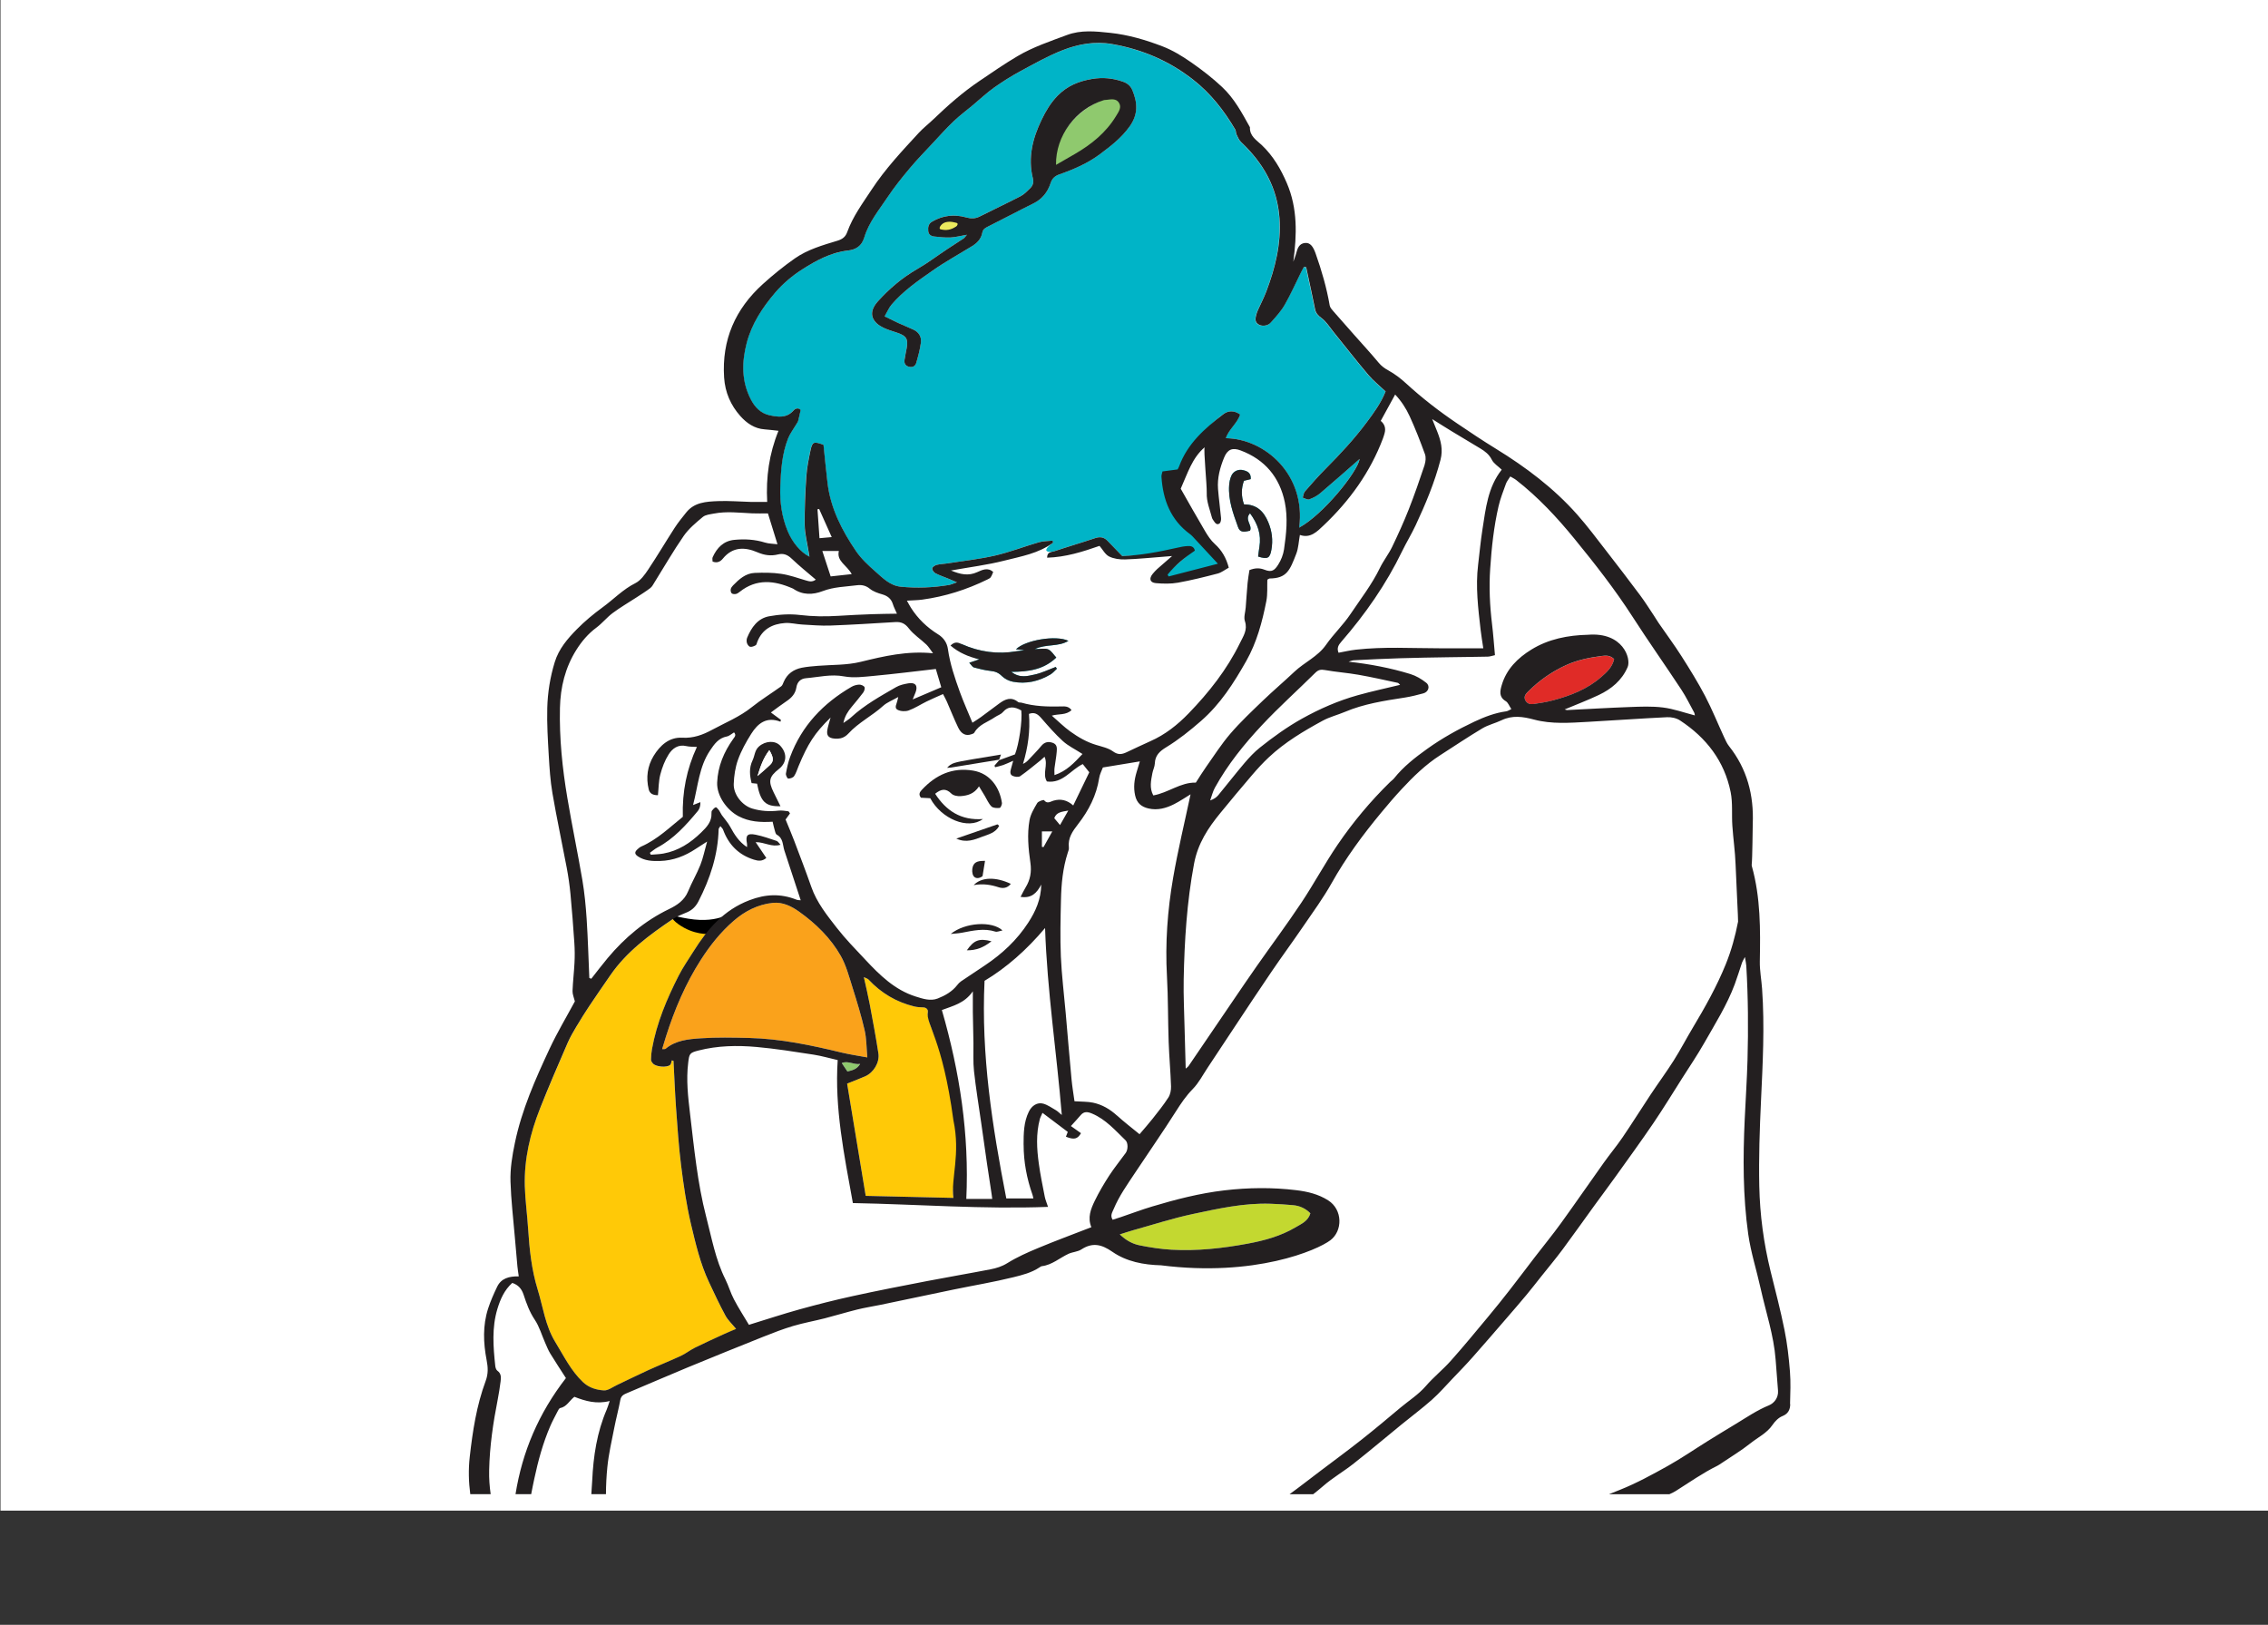 <?xml version="1.0" encoding="UTF-8"?> <svg xmlns="http://www.w3.org/2000/svg" xmlns:xlink="http://www.w3.org/1999/xlink" viewBox="0 0 600.62 430.24"><rect x="0" y="0" width="600.62" height="430.24" fill="#333333" stroke="none"/><defs><style> .cls-1 { fill: #231f20; } .cls-2 { fill: #00b4c7; } .cls-3 { fill: #fff; } .cls-4 { fill: none; } .cls-5 { fill: #c3d830; } .cls-6 { clip-path: url(#clippath-1); } .cls-7 { fill: #e02b27; } .cls-8 { fill: #8fc96e; } .cls-9 { fill: #faa21b; } .cls-10 { fill: #ffc907; } .cls-11 { fill: #ecea5e; } .cls-12 { clip-path: url(#clippath); } </style><clipPath id="clippath"><rect class="cls-4" x="124.34" y="8.34" width="333.41" height="421.9"></rect></clipPath><clipPath id="clippath-1"><rect class="cls-4" x="124.17" y="8.34" width="349.97" height="387.35"></rect></clipPath></defs><g id="white"><rect class="cls-3" x=".13" y="0" width="600.49" height="400"></rect></g><g id="dad"><g class="cls-12"><path class="cls-4" d="M271.53,43.96c-.15-8.45,5.89-16.33,14.08-18.86.09-.03.17-.07.26-.07,1.49-.04,3.24-.75,4.28.76.95,1.38-.07,2.69-.81,3.9-2.98,4.85-7.29,8.27-12.19,11.08-1.82,1.04-3.64,2.07-5.63,3.2"></path><path class="cls-4" d="M319.9,127.63c-.75-2.14-.69-4.08-.02-5.97.63-.15,1.18-.29,1.71-.41.13-1.64-.91-2.02-1.98-2.27-1.15-.27-2.39.29-2.9,1.4-.34.75-.51,1.61-.57,2.44-.27,3.71,1.02,7.12,2.24,10.51.45,1.24,1.19,1.38,3.03.92.67-1.4-1.5-2.75,0-4.38,1.93,2.64,2.9,5.35,2.36,8.51-.14.81-.22,1.63-.32,2.41,2.41.78,2.97.41,3.35-1.7.43-2.42.15-4.71-.8-6.98-1.13-2.71-2.89-4.47-6.12-4.47M272.68,169.09c-.1-.15-.19-.3-.29-.44-1.76.66-3.47,1.52-5.28,1.91-1.8.39-3.79,1-5.93-.67,4.41-.02,8.21-.59,11.35-3.61-.69-.74-1.23-1.72-2.04-2.06-.84-.35-1.93-.08-3.39-.08,2.93-1.36,5.88-.5,8.49-2.08-3.13-1.52-10.92-.19-13.23,2.13.76.08,1.42.15,2.08.22-.64.17-1.27.15-1.87.25-4.82.84-9.44.2-13.9-1.79-.81-.36,1.69,3.18,4.45,3.84-.91.31-1.58.54-2.54.87.57.59.82,1.08,1.17,1.18,1.4.37,2.82.74,4.26.89,1.13.12,1.96.44,2.79,1.27.71.71,1.78,1.25,2.77,1.44,3.38.65,6.57-.09,9.51-1.84.6-.36,1.07-.95,1.6-1.43M229.21,80.2c.71-1.23,1.09-2.17,1.71-2.91,2.94-3.49,6.7-6.05,10.38-8.63,3.19-2.24,6.64-4.12,9.97-6.17,1.29-.79,2.31-1.84,2.58-3.37.14-.8.58-1.13,1.25-1.47,3.88-1.95,7.71-4.01,11.61-5.92,2.23-1.09,3.64-2.84,4.36-5.11.4-1.25,1.12-1.86,2.3-2.27,3.62-1.27,7.11-2.78,10.22-5.1,2.75-2.06,5.42-4.12,7.47-7,2.15-3.02,1.98-5.95.67-9.1-.44-1.06-1.2-1.73-2.28-2.13-2.58-.94-5.19-1.19-7.91-.73-3.33.56-6.21,1.71-8.69,4.23-1.78,1.82-2.96,3.86-4.03,6.06-2.27,4.69-3.49,9.55-2.21,14.75.26,1.05.03,1.84-.65,2.51-.76.75-1.53,1.56-2.45,2.04-3.4,1.77-6.87,3.38-10.29,5.11-1.17.59-2.19.57-3.5.21-2.9-.8-5.79-.51-8.47,1.06-.97.57-1.11,1.39-1.03,2.36.08.96.76,1.33,1.56,1.42,1.36.15,2.74.31,4.1.24,1.25-.06,2.49-.4,4.11-.68-.45.51-.6.79-.84.94-1.34.9-2.72,1.75-4.06,2.64-2.55,1.7-5.01,3.56-7.66,5.09-3.77,2.17-7.02,4.93-9.91,8.13-2.89,3.21-1.03,5.49,1.4,6.65,1.1.53,2.3.87,3.47,1.26,2.32.77,2.81,1.55,2.4,3.88-.17.99-.39,1.97-.54,2.96-.13.88.2,1.51,1.11,1.74.9.24,1.61-.12,1.84-.95.48-1.69.95-3.4,1.18-5.14.19-1.5-.54-2.68-1.99-3.32-1.27-.56-2.54-1.1-3.8-1.67-1.03-.47-2.04-.98-3.39-1.63M335.51,67.8c.75,3.52,1.53,7.03,2.24,10.56.21,1.06.76,1.63,1.64,2.28,1.18.87,2.01,2.23,2.95,3.4,2.94,3.64,5.81,7.33,8.83,10.9,1.28,1.51,2.86,2.77,4.41,4.24-1.18,2.94-3,5.42-4.83,7.86-3.09,4.12-6.59,7.89-10.23,11.55-1.84,1.85-3.58,3.81-5.29,5.78-.34.39-.38,1.04-.55,1.58.55.16,1.2.59,1.63.43.98-.35,1.97-.86,2.77-1.54,3.4-2.88,6.72-5.84,9.95-8.66-.59,3.42-9.32,14.12-15.26,17.33,1.77-13.35-8.64-22.43-18.49-22.56.74-2.26,2.88-3.71,3.6-5.98-1.59-1.1-3.05-.98-4.26-.06-3.08,2.35-23.6,18,.03,37.7.71.59-11.43,4-14.98,3.72-1.24-.1,8.15-7.2,6.71-6.93-6.5,1.24-16.35,1.25-17.23,1.28-1.28-1.33-2.49-2.58-3.7-3.84-.89-.92-1.88-1.11-3.13-.69-3.42,1.15-6.88,2.16-10.31,3.3-.69.23-3.98.57-.35-2.14l-.1-.53c-1.17.13-2.38.1-3.49.42-3.69,1.07-7.28,2.48-11.01,3.34-3.95.91-8.02,1.35-12.04,1.98-.91.14-1.85.15-2.73.37-.44.11-1.06.53-1.12.88-.05.37.38,1,.77,1.21,1.01.54,2.12.9,3.19,1.34.62.26,1.24.52,2.28.96-.94.32-1.45.58-2,.68-4.04.68-8.1.84-12.17.44-2.72-.26-4.54-2.18-6.41-3.83-1.77-1.56-3.57-3.22-4.88-5.15-3.56-5.23-6.44-10.82-7.19-17.25-.38-3.2-.68-6.41-1.01-9.56-2.46-.91-2.82-.8-3.28,1.44-.45,2.18-.9,4.38-1.05,6.6-.27,4.06-.46,8.14-.41,12.21.03,2.19.62,4.38.96,6.57.07.44.15.88.24,1.4-2.26-1.13-4.32-3.62-5.5-6.47-1.47-3.55-1.98-7.28-1.85-11.07.15-4.15.41-8.33,1.95-12.25.49-1.25,1.35-2.35,2.04-3.53.18-.31.42-.6.51-.94.23-.85.4-1.71.63-2.74-.52-.63-1.3-.46-1.83.14-1.73,1.94-3.87,1.64-5.99,1.18-2.25-.48-3.72-2-4.75-4.01-2.36-4.57-2.29-9.3-1.05-14.13,1.26-4.9,4-9.01,7.18-12.76,1.92-2.26,4.3-4.27,6.8-5.86,3.53-2.24,7.23-4.3,11.56-4.78,2-.22,3.48-1.09,4.16-3.33,1.15-3.79,3.69-6.87,5.86-10.11,1.69-2.53,3.61-4.93,5.57-7.27,1.86-2.22,3.89-4.31,5.87-6.43,1.72-1.84,3.4-3.73,5.22-5.47,1.53-1.46,3.25-2.73,4.88-4.08,1.74-1.45,3.4-3.03,5.24-4.35,2.12-1.51,4.33-2.91,6.62-4.14,3.49-1.89,6.98-3.87,10.66-5.32,4-1.57,8.17-2.36,12.62-1.58,7.58,1.33,14.34,4.22,20.42,8.98,4.45,3.48,7.78,7.79,10.61,12.57.21.36.15.88.33,1.27.32.67.62,1.41,1.14,1.91,5.55,5.25,9.15,11.41,9.68,19.23.44,6.46-1.07,12.5-3.31,18.43-.6,1.58-1.38,3.09-2.07,4.63-.16.35-.31.7-.41,1.07-.23.89-.56,1.84.36,2.54.83.64,2.38.57,3.2-.33,1.29-1.42,2.61-2.87,3.55-4.52,1.53-2.66,2.77-5.49,4.13-8.25.22-.45.48-.89.71-1.33.19.03.37.06.56.09"></path><path class="cls-4" d="M142.28,280.06c-2.48,6.26-4.02,12.77-3.83,19.55.1,3.6.61,7.19.84,10.79.33,5.16.86,10.29,2.39,15.24,1.37,4.45,1.93,9.15,4.43,13.25,2.16,3.54,3.95,7.29,7.04,10.19,1.5,1.41,3.36,1.94,5.22,2.06,1.08.07,2.24-.85,3.35-1.37,2.63-1.23,5.22-2.53,7.86-3.73,2.72-1.24,5.51-2.34,8.22-3.6,1.24-.58,2.33-1.46,3.56-2.07,2.46-1.22,4.97-2.35,7.47-3.5.94-.43,1.9-.82,2.94-1.26-1.02-1.26-2.06-2.2-2.7-3.37-1.49-2.77-2.83-5.62-4.16-8.47-2.2-4.68-3.37-9.71-4.55-14.69-1.14-4.83-1.85-9.77-2.47-14.7-.61-4.87-.93-9.78-1.29-14.68-.28-3.89-.43-7.79-.63-11.69-.14-.04-.29-.09-.43-.13-.13.4-.15.93-.43,1.16-.87.72-3.55.48-4.31-.34-.25-.26-.51-.65-.51-.98,0-.9.09-1.8.25-2.69,1.18-6.57,3.74-12.65,6.75-18.54,1.08-2.11,2.46-4.07,3.72-6.08,1.62-2.6,3.39-5.01,5.45-7.12-3.62-.21-7.15-.59-10.56-1.11-.04.02-.08.04-.12.07-5.9,4-11.65,8.19-15.76,14.19-1.78,2.59-3.57,5.17-5.32,7.78-1.06,1.58-2.07,3.2-3.04,4.84-.86,1.46-1.74,2.92-2.41,4.46-2.38,5.49-4.76,10.99-6.96,16.55"></path><path class="cls-4" d="M224.86,267.13c-2.38-.44-4.41-.72-6.41-1.2-7.71-1.87-15.45-3.51-23.41-3.7-4.06-.1-8.15-.19-12.2.08-3.1.21-6.31.49-8.9,2.66-.13.11-.41.04-.85.07.34-1.13.64-2.13.95-3.13,2.17-6.84,4.95-13.4,8.84-19.45,2.33-3.62,5.02-6.99,8.26-9.79,2.78-2.41,6.08-4.14,9.86-4.52,2.5-.26,4.74.86,6.65,2.23,4.2,3,7.91,6.62,10.48,11.12,1.38,2.43,2.11,5.26,2.96,7.96,1.13,3.57,2.22,7.17,3.07,10.82.49,2.12.46,4.37.69,6.86"></path><path class="cls-4" d="M246.58,302.57c-7.52-.17-14.78-.34-22.13-.51-1.57-9.5-3.14-18.95-4.69-28.32,1.74-.7,3.17-1.23,4.56-1.84,2.11-.93,3.68-3.48,3.33-5.78-.64-4.17-1.42-8.32-2.2-12.47-.41-2.17-.93-4.32-1.46-6.76.58.3.97.39,1.2.63,3.18,3.39,7.01,5.66,11.52,6.76.74.18,1.52.21,2.29.24.8.03,1.24.6,1.13,1.18-.55,3.06,6.67,15.77,7.18,19.02.46,2.94.91,15.34,1.12,16.93.63,4.84-2.48,5.9-1.84,10.91"></path><path class="cls-4" d="M288.56,311.79c1.37-.43,2.37-.77,3.38-1.05,5.01-1.39,9.97-3.01,15.05-4.09,6.44-1.37,12.9-2.81,19.56-2.59,1.92.07,3.85.18,5.76.36,1.65.15,3.11.81,4.33,2.05-.56,1.96-2.26,2.66-3.73,3.53-3.74,2.21-7.87,3.34-12.09,4.12-6.35,1.18-12.76,1.88-19.22,1.52-2.68-.15-5.36-.57-8-1.09-1.72-.34-3.33-1.14-5.05-2.76"></path><path class="cls-4" d="M413.28,166.65c-.47,2.07-1.89,3.33-3.24,4.51-3.52,3.08-7.79,4.74-12.25,5.92-1.55.41-3.15.66-4.74.89-.85.12-1.71,0-2.17-.92-.49-.98.11-1.63.71-2.22,2.78-2.77,5.91-4.97,9.51-6.63,2.93-1.35,5.95-1.92,9.06-2.34,1.09-.14,2.13-.17,3.12.79"></path><path class="cls-4" d="M220.93,145.21c-1.87.2-3.51.38-5.31.58-.7-2.12-1.35-4.13-2.11-6.42h4.17c-.63,2.61,2.05,3.59,3.25,5.84"></path><path class="cls-4" d="M215.89,135.89c-1.16.1-1.97.17-3.09.27-.17-2.51-.34-4.9-.5-7.29.14-.02.28-.05.42-.07,1.01,2.26,2.03,4.53,3.17,7.09"></path><path class="cls-4" d="M219.85,270.69c-.53-.8-.94-1.4-1.43-2.13,1.58-.69,2.94.47,4.64.22-.84,1.39-1.99,1.6-3.21,1.9"></path><path class="cls-4" d="M268.91,214.02v-3.89h2.62c-.75,1.34-1.48,2.64-2.2,3.95l-.42-.05"></path><path class="cls-4" d="M273.48,208.52c-.63-.74-1.05-1.24-1.46-1.73.55-1.54,1.87-1.62,3.54-1.92-.71,1.24-1.27,2.22-2.09,3.65"></path><path class="cls-4" d="M243.86,57.28c.04.15-.32.86.58.91,1.37.05,2.32-.36,2.98-.98-.04-.16-.08-.32-.12-.48-1.16,0-2.44,0-3.44.55M272.46,41.99c1.69-.97,3.24-1.86,4.79-2.76,4.16-2.42,7.84-5.38,10.37-9.57.63-1.05,1.5-2.18.69-3.37-.89-1.31-2.38-.69-3.65-.66-.07,0-.15.04-.22.06-6.97,2.19-12.11,9-11.98,16.3M229.21,80.2c1.34.65,2.36,1.16,3.39,1.63,1.26.57,2.53,1.11,3.8,1.67,1.45.64,2.18,1.82,1.99,3.32-.23,1.74-.69,3.45-1.18,5.14-.24.83-.95,1.18-1.84.95-.91-.24-1.24-.87-1.1-1.74.15-.99.36-1.97.54-2.96.41-2.33-.09-3.11-2.4-3.88-1.17-.39-2.36-.73-3.47-1.26-2.43-1.16-4.29-3.44-1.4-6.65,2.89-3.2,6.13-5.96,9.91-8.13,2.65-1.53,5.11-3.39,7.66-5.09,1.34-.89,2.72-1.75,4.06-2.64.23-.15.39-.43.84-.94-1.62.28-2.86.62-4.11.68-1.36.06-2.74-.09-4.1-.24-.8-.09-1.47-.46-1.56-1.42-.08-.98.06-1.8,1.03-2.36,2.68-1.57,5.57-1.86,8.47-1.06,1.31.36,2.32.38,3.5-.21,3.42-1.73,6.89-3.34,10.29-5.11.92-.48,1.7-1.3,2.45-2.04.68-.67.91-1.46.65-2.51-1.28-5.2-.06-10.06,2.21-14.75,1.07-2.21,2.24-4.24,4.03-6.06,2.47-2.53,5.36-3.67,8.68-4.23,2.72-.46,5.33-.21,7.91.73,1.08.39,1.84,1.07,2.28,2.13,1.31,3.15,1.47,6.08-.67,9.1-2.05,2.88-4.71,4.94-7.46,7-3.1,2.32-6.6,3.84-10.22,5.1-1.18.41-1.89,1.02-2.3,2.27-.73,2.26-2.13,4.01-4.36,5.11-3.9,1.91-7.73,3.97-11.61,5.92-.67.34-1.1.67-1.25,1.47-.27,1.54-1.29,2.58-2.58,3.37-3.33,2.05-6.77,3.93-9.97,6.17-3.68,2.59-7.44,5.14-10.38,8.63-.62.74-1,1.68-1.71,2.91"></path><path class="cls-4" d="M272.68,169.09c-.53.48-1,1.07-1.6,1.43-2.94,1.75-6.13,2.49-9.51,1.84-.99-.19-2.07-.73-2.77-1.44-.83-.83-1.67-1.16-2.79-1.27-1.44-.15-2.86-.51-4.26-.89-.35-.09-.6-.58-1.17-1.18.97-.33,1.63-.56,2.54-.87-2.76-.66-5.15-1.66-7.27-3.47,1.13-1.16,2.01-.73,2.82-.37,4.46,1.99,9.08,2.63,13.9,1.79.6-.1,1.22-.09,1.87-.25-.66-.07-1.32-.14-2.08-.22,2.32-2.32,10.1-3.65,13.23-2.13-2.61,1.58-5.56.72-8.49,2.08,1.46,0,2.55-.27,3.39.08.81.34,1.35,1.32,2.04,2.06-3.13,3.02-6.93,3.59-11.35,3.61,2.14,1.67,4.12,1.06,5.93.67,1.81-.39,3.52-1.25,5.28-1.91.1.15.19.3.29.44"></path><path class="cls-4" d="M319.9,127.64c3.23,0,4.98,1.76,6.12,4.47.95,2.27,1.24,4.55.8,6.98-.38,2.11-.94,2.48-3.35,1.7.1-.78.18-1.59.32-2.41.54-3.16-.43-5.87-2.36-8.51-1.5,1.63.67,2.98,0,4.38-1.84.46-2.59.33-3.03-.92-1.22-3.4-2.51-6.8-2.24-10.51.06-.83.23-1.69.57-2.44.51-1.11,1.74-1.68,2.9-1.4,1.07.25,2.1.64,1.98,2.27-.53.13-1.08.26-1.71.41-.68,1.89-.74,3.83.01,5.97"></path><path class="cls-4" d="M253.03,198.78c-1.26,1.95-2.94,2.31-4.63,2.44-.77.06-1.83-.14-2.34-.65-1.42-1.43-2.65-1.12-4.09.05,2.77,4.28,6.49,6.78,12.05,6.38-3.72,2.8-10.48-.03-13.29-5.25-.8-.04-1.62-.09-2.35-.13-.68-.85-.28-1.44.2-1.96,3.5-3.79,7.75-5.75,12.96-4.87,4.27.72,6.68,4.2,7.26,8.12.06.42-.32,1.27-.56,1.3-.69.07-1.65.05-2.07-.37-.74-.73-1.15-1.79-1.7-2.7-.43-.71-.86-1.41-1.44-2.36"></path><path class="cls-4" d="M197.16,196.16c1.19-1.04,2.2-1.88,3.15-2.78.99-.94.97-1.87-.16-3.74-1.53,1.98-2.24,4.13-2.99,6.53M202.95,203.76c-3.83.1-5.02-1.16-5.89-5.68-.39-.04-.82-.09-1.38-.14-.48-1.94-.69-3.81.26-5.77.55-1.14.51-2.51,1.61-3.47,1.65-1.44,4.1-1.57,5.39-.15,1.77,1.96,1.63,4.25-.36,5.83-2.49,1.98-2.74,3.06-1.33,5.91.53,1.07,1.05,2.14,1.71,3.48"></path><path class="cls-4" d="M245.89,236c3.63-2.96,10.48-3.33,13.07-.89-.76.14-1.35.44-1.8.3-2.85-.91-5.61-.25-8.4.28-.94.18-1.91.22-2.87.32"></path><path class="cls-4" d="M247.31,211.94c3.66-1.27,7-2.43,10.36-3.58.08-.03.23.17.48.36-.87,1.74-2.7,2.16-4.22,2.73-1.97.74-4.09,1.67-6.62.49"></path><path class="cls-4" d="M258.17,192.02c-4.07.66-8.13,1.33-12.2,1.99-.28.05-.57.04-.98.07,1.1-1.19,1.56-1.34,6.51-2.17,2.25-.38,4.49-.74,7.09-1.17-.26.73-.37,1.05-.49,1.37,0,0,.07-.08.07-.08"></path><path class="cls-4" d="M261.07,223.35c-.93,1.2-2.14,1.16-3.04.87-1.97-.64-3.94-.99-6.33-.56,1.98-2.08,5.58-2.11,9.37-.32"></path><path class="cls-4" d="M254.56,217.54c-.23,1.39-.43,2.65-.63,3.87-.83.63-1.8.69-2.29-.06-.38-.58-.4-1.62-.18-2.33.44-1.42,1.73-1.46,3.1-1.47"></path><path class="cls-4" d="M256.19,237.83c-2.02,1.57-3.85,2.3-6.22,2.28,1.81-2.58,3.11-3.08,6.22-2.28"></path><path class="cls-4" d="M243.22,57.54c.99-1.66,3.07-1.2,3.83-1.01.62.09.82.34.29.94-1.43.98-2.59,1.1-3.94.79-.36-.07-.36-.32-.18-.71"></path><path class="cls-4" d="M197.16,196.16c.75-2.4,1.46-4.55,2.99-6.53,1.13,1.88,1.14,2.81.16,3.75-.95.9-1.96,1.74-3.15,2.78"></path><path class="cls-4" d="M177.16,230.03s-5.69.75,2.53,2.11c8.23,1.36,11.47-2.11,11.47-2.11l-6.19,5.97s-3.9.34-7.8-2.5c-3.91-2.84,0-3.47,0-3.47"></path><path class="cls-4" d="M273.48,208.52c.82-1.43,1.38-2.41,2.09-3.65-1.67.3-2.99.38-3.54,1.92.41.49.83.99,1.46,1.73M268.91,214.02c.14.02.28.04.42.05.73-1.3,1.46-2.61,2.2-3.95h-2.62v3.89ZM219.85,270.69c1.22-.31,2.37-.52,3.21-1.9-1.71.25-3.06-.91-4.64-.22.49.73.9,1.33,1.43,2.13M215.89,135.89c-1.15-2.56-2.16-4.83-3.17-7.09-.14.02-.28.05-.42.07.16,2.39.33,4.79.5,7.29,1.12-.1,1.93-.17,3.09-.27M220.93,145.21c-1.2-2.26-3.88-3.23-3.25-5.84h-4.17c.75,2.29,1.41,4.3,2.11,6.42,1.8-.2,3.44-.37,5.31-.58M279.15,190.6c-1.9-1.22-3.61-2.03-4.95-3.25-1.98-1.79-3.74-3.83-5.5-5.85-.83-.95-1.64-1.54-3.05-1.02.34,4.25-.24,8.45-1.51,12.61.6-.27.99-.6,1.35-.97,1.1-1.17,2.24-2.32,3.27-3.55.81-.98,1.72-1.18,2.86-.8,1.19.4,1.1,1.4,1.03,2.29-.11,1.36-.39,2.71-.56,4.07-.07.56-.01,1.13-.01,1.79,3.08-1.03,4.95-3.07,7.07-5.33M413.28,166.65c-.99-.96-2.03-.94-3.12-.79-3.11.41-6.13.99-9.06,2.34-3.6,1.66-6.74,3.86-9.51,6.63-.6.6-1.2,1.25-.71,2.22.47.93,1.32,1.04,2.17.92,1.59-.23,3.19-.48,4.74-.89,4.46-1.18,8.73-2.83,12.25-5.92,1.35-1.18,2.77-2.44,3.24-4.51M243.68,255.18c4.52,15.57,6.92,31.35,6.16,47.63h6.55c-.07-.51-.11-.87-.17-1.23-.39-2.59-.79-5.17-1.17-7.76-.5-3.41-.97-6.82-1.46-10.23-.62-4.33-1.33-8.65-1.81-13-.26-2.35-.1-4.75-.14-7.12-.05-2.6-.11-5.21-.15-7.81-.02-1.52,0-3.05,0-5.21-2.12,3.06-5.05,3.67-7.81,4.72M359.29,173.15c-.27-.23-.42-.46-.6-.5-3.3-.7-6.59-1.46-9.91-2.04-2.8-.49-5.66-.68-8.45-1.19-1.04-.19-1.67-.06-2.42.68-4.46,4.42-9.15,8.62-13.44,13.19-4.51,4.81-8.67,9.96-11.88,15.78-.55,1-.81,2.15-1.21,3.24.95-.31,1.59-.75,2.06-1.33,2.23-2.7,4.37-5.47,6.63-8.13,1.19-1.39,2.46-2.75,3.89-3.89,3.35-2.67,6.82-5.18,10.59-7.28,4.48-2.5,9.14-4.53,14.06-5.91,3.47-.97,7-1.72,10.69-2.62M288.56,311.79c1.72,1.63,3.33,2.42,5.05,2.77,2.64.52,5.32.95,8,1.09,6.46.36,12.87-.35,19.22-1.52,4.23-.78,8.36-1.91,12.09-4.12,1.47-.87,3.17-1.57,3.73-3.53-1.23-1.25-2.68-1.9-4.33-2.05-1.91-.18-3.84-.3-5.76-.36-6.66-.22-13.13,1.22-19.56,2.59-5.08,1.08-10.04,2.7-15.05,4.09-1.01.28-2.01.62-3.38,1.05M135.22,391.66c-.5-16.34,3.69-30.85,13.58-43.59-1.33-2.07-2.68-4.12-3.96-6.21-.51-.84-.87-1.78-1.27-2.69-.86-1.95-1.45-4.09-2.63-5.83-1.32-1.97-2.09-4.11-2.8-6.28-.5-1.54-1.35-2.48-2.87-3-2,1.82-3,4.1-3.74,6.54-1.45,4.76-1.05,9.59-.54,14.43.04.42.22.97.52,1.19,1.01.72.95,1.71.82,2.7-.19,1.52-.42,3.05-.72,4.55-1.16,5.89-2.04,11.79-2.16,17.84-.12,6.24,1.27,12.01,4.01,17.53.46.92,1.08,1.76,1.75,2.82M254.44,247.81c-.89,18.71,1.95,36.74,5.48,54.89h6.84c-.08-.33-.12-.63-.22-.91-1.44-4.09-2.25-8.3-2.24-12.63,0-2.83.02-5.69,1.32-8.34.73-1.49,2.11-2.45,3.65-2.02,1.13.32,2.15,1.05,3.19,1.65.46.27.84.67,1.48,1.2-1.3-15.87-3.69-31.22-4.22-47.16-4.66,5.53-9.72,10-15.27,13.32M246.58,302.57c-.64-5,1.84-10.91,0-19.6-2.78-20.67-7-24.21-6.45-27.27.1-.58-.33-1.15-1.13-1.18-.77-.03-1.55-.06-2.29-.24-4.51-1.1-8.34-3.37-11.52-6.76-.23-.24-.62-.34-1.2-.63.53,2.44,1.06,4.59,1.46,6.76.78,4.15,1.56,8.3,2.2,12.47.35,2.3-1.22,4.85-3.33,5.78-1.39.61-2.82,1.14-4.56,1.84,1.55,9.37,3.11,18.81,4.69,28.32,7.35.17,14.62.34,22.13.51M166.32,426.63c-1.65-4.25-3.29-8.21-4.72-12.24-1.13-3.18-2.05-6.43-2.97-9.67-.44-1.54-.63-3.15-.98-4.72-1.62-7.22-2.52-14.52-2.47-21.93,0-1.38.2-2.75.26-4.13.28-6.17,1.2-12.2,3.66-17.92.26-.6.44-1.24.75-2.16-3.3.85-6.14.03-8.91-1.06-1.27.95-1.92,2.51-3.58,2.84-.28.05-.51.56-.68.9-.64,1.22-1.3,2.44-1.84,3.7-1.83,4.25-3.04,8.7-4,13.2-.88,4.13-1.74,8.28-1.53,12.55.16,3.23.62,6.39,1.26,9.57,1.18,5.9,3.91,11.12,6.6,16.36,1.47,2.87,2.93,5.72,3.75,8.85.65,2.51,1.27,5.03,1.94,7.7,4.56-.63,8.96-1.23,13.47-1.85M380.27,163.93c-.27-1.84-.51-3.2-.66-4.57-.63-5.49-1.31-10.97-.64-16.51.36-2.97.63-5.96,1.09-8.92.82-5.25,1.34-10.61,4.86-15.05-.91-.88-2.01-1.54-2.5-2.51-.68-1.34-1.7-2.13-2.89-2.84-2.37-1.42-4.75-2.84-7.11-4.28-1.54-.94-3.06-1.9-5.04-3.14.55,1.37.92,2.26,1.27,3.16.91,2.3,1.5,4.52.82,7.12-1.5,5.74-3.77,11.16-6.26,16.5-1.03,2.22-2.33,4.32-3.4,6.52-4.05,8.35-9.3,15.89-15.37,22.88-.67.77-1.19,1.56-.68,2.76,1.49-.27,2.91-.6,4.35-.77,7.05-.8,14.13-.35,21.19-.35,3.59,0,7.19,0,10.97,0M224.86,267.13c-.23-2.49-.2-4.74-.69-6.86-.84-3.65-1.94-7.24-3.07-10.81-.85-2.7-1.58-5.53-2.96-7.96-2.56-4.5-6.28-8.11-10.48-11.12-1.92-1.37-4.15-2.49-6.65-2.23-3.77.39-7.07,2.11-9.86,4.52-3.24,2.81-5.93,6.18-8.26,9.79-3.89,6.05-6.67,12.61-8.84,19.45-.32,1-.61,2-.96,3.13.44-.03.72.04.85-.07,2.58-2.17,5.8-2.45,8.9-2.66,4.05-.28,8.13-.18,12.2-.08,7.96.2,15.71,1.84,23.41,3.7,1.99.48,4.03.76,6.41,1.2M354.4,106.58q1.5,1.23.97,3.12c-.12.45-.26.89-.42,1.32-3.22,8.51-8.4,15.7-14.95,21.9-1.63,1.54-3.35,3.35-6,2.42-.32,1.74-.37,3.33-.91,4.73-1.61,4.17-2.37,6.21-6.76,6.26-.13,0-.26.14-.55.3-.07,1.73.1,3.61-.25,5.38-1.03,5.27-2.4,10.44-5.1,15.18-3.14,5.54-6.49,10.82-11.4,15.09-2.8,2.44-5.64,4.72-8.78,6.63-1.61.98-2.78,2.04-2.85,4.07-.03.82-.46,1.62-.62,2.45-.35,1.85-.8,3.72.23,5.61,3.79-.66,6.87-3.34,10.74-3.23.89-1.36,1.68-2.68,2.56-3.92,2.01-2.84,3.89-5.8,6.16-8.43,2.54-2.95,5.38-5.63,8.19-8.33,2.59-2.49,5.34-4.81,7.95-7.28,2.55-2.41,5.9-3.81,8-6.82,1.88-2.7,4.33-5,6.15-7.73,2.55-3.82,5.39-7.45,7.41-11.62.89-1.85,2.2-3.49,3.1-5.33,1.5-3.1,2.93-6.25,4.2-9.46,1.46-3.7,2.76-7.47,4.02-11.25.28-.82.37-1.89.08-2.68-1.18-3.24-2.43-6.45-3.87-9.58-.9-1.97-2.11-3.81-3.65-5.45-1.27,2.32-2.45,4.48-3.64,6.65M277.13,278.19c1.83.13,3.31.06,4.7.36,2.29.49,4.26,1.63,6.01,3.24,1.79,1.64,3.73,3.1,5.69,4.72,1.12-1.32,2.24-2.57,3.28-3.88,1.38-1.75,2.78-3.49,3.99-5.36.5-.77.71-1.88.68-2.82-.12-3.74-.47-7.47-.6-11.21-.19-5.52-.12-11.05-.43-16.57-.46-8.33.14-16.59,1.55-24.76,1.22-7.08,2.91-14.07,4.41-21.14-1.31.79-2.68,1.73-4.14,2.48-2.01,1.03-4.17,1.63-6.45,1.1-1.75-.4-2.95-1.31-3.39-3.29-.46-2.06-.21-3.96.37-5.89.25-.85.51-1.69.82-2.71-3.25.53-6.24,1.02-9.32,1.53-.29.8-.79,1.7-.94,2.65-.68,4.38-2.63,8.19-5.3,11.62-1.4,1.8-2.63,3.51-2.34,5.93.05.43-.15.91-.29,1.34-1.23,3.85-1.61,7.83-1.7,11.83-.11,4.77-.23,9.55-.02,14.31.2,4.75.8,9.49,1.21,14.23.49,5.59.95,11.18,1.48,16.77.18,1.9.51,3.79.74,5.51M221.21,303.87c-2.21-12.22-4.63-23.93-3.83-36.07-2.05-.47-4.05-1.06-6.08-1.37-4.78-.73-9.57-1.5-14.38-1.93-4.9-.44-9.82-.34-14.65.89-2.28.58-2.33.81-2.61,3.09-.53,4.32-.04,8.61.47,12.87,1.04,8.69,1.86,17.42,4.06,25.93,1.39,5.35,2.34,10.82,4.84,15.83.82,1.64,1.32,3.45,2.17,5.07,1.17,2.22,2.54,4.33,3.79,6.43,4.41-1.36,8.54-2.73,12.73-3.89,4.43-1.23,8.9-2.36,13.39-3.34,6.3-1.37,12.63-2.6,18.96-3.83,5.28-1.02,10.58-1.91,15.86-2.94,1.48-.29,2.88-.7,4.26-1.56,2.44-1.52,5.12-2.71,7.79-3.82,4.36-1.81,8.8-3.45,13.41-5.25-1.02-2.42-.15-4.6.85-6.66,1.06-2.19,2.31-4.31,3.64-6.35,1.28-1.98,2.79-3.81,4.17-5.73.6-.83.61-2.54-.06-3.19-2.59-2.49-4.97-5.26-8.41-6.72-1.1-.47-2.04-.64-2.9.38-.73.86-1.5,1.68-2.47,2.75.83.59,1.69,1.19,2.54,1.8-.86,1.49-1.75,1.71-3.8.88.17-.45.35-.91.47-1.21-2.17-1.64-4.21-3.18-6.38-4.81-.32.75-.56,1.15-.67,1.58-.99,3.71-.77,7.47-.26,11.21.39,2.81.97,5.59,1.51,8.37.15.77.48,1.51.82,2.55-16.41.63-32.69-.64-49.24-.96M433.62,180.86c-.04-.2-.04-.51-.17-.74-1.06-1.95-2.03-3.97-3.25-5.81-4.06-6.15-8.31-12.16-12.29-18.35-4.43-6.88-9.46-13.31-14.61-19.62-4.41-5.4-9.19-10.55-14.74-14.87-.41-.32-.9-.54-1.5-.9-.41.67-.87,1.21-1.09,1.83-.68,1.88-1.43,3.75-1.87,5.69-1.19,5.17-1.75,10.42-2.11,15.73-.32,4.72-.09,9.36.47,14.02.31,2.57.49,5.15.73,7.81-.77.17-1.28.36-1.8.37-3.35.07-6.7.09-10.05.15-3.99.07-7.99.12-11.98.25-3.92.12-7.84.32-11.76.52-.45.02-.89.24-1.34.36,5.36.6,10.55,1.58,15.62,3.13,1.42.44,2.8,1.26,3.98,2.19,1.05.83.59,2.31-.71,2.67-1.55.42-3.12.83-4.71,1.07-5.15.8-10.3,1.57-15.15,3.63-1.83.78-3.81,1.26-5.54,2.2-4.82,2.62-9.55,5.43-13.58,9.22-1.51,1.41-2.91,2.95-4.26,4.52-2.69,3.14-5.34,6.32-7.96,9.52-3.12,3.8-5.71,7.73-6.67,12.84-1.81,9.67-2.42,19.39-2.61,29.17-.08,4.15.13,8.31.23,12.46.08,3.27.18,6.53.28,10.04.39-.34.59-.46.7-.63,3.76-5.51,7.51-11.03,11.26-16.55,1.98-2.91,3.95-5.82,5.97-8.7,3.74-5.34,7.63-10.57,11.25-15.99,3.19-4.78,5.91-9.87,9.14-14.61,3.87-5.69,8.3-10.98,13.23-15.81.33-.32.73-.58,1.01-.94,2.37-2.96,5.33-5.27,8.38-7.45,3.73-2.67,7.72-4.89,11.88-6.85,2.6-1.22,5.2-2.22,8.05-2.61.4-.06.77-.33,1.28-.56-.52-.78-.81-1.64-1.4-1.99-1.78-1.06-1.48-2.5-1.03-4.04,1.19-4.07,4.05-6.86,7.47-8.97,4.34-2.68,9.25-3.63,14.3-3.75,8.8-.72,10.94,5.98,10.01,8.14-1.45,3.37-4.1,5.54-7.29,7.05-2.8,1.33-5.7,2.42-8.6,3.64.22.06.42.17.62.16,5.22-.25,10.44-.57,15.67-.76,2.84-.1,5.71-.24,8.51.12,2.68.34,5.28,1.29,8.01,1.99M154.72,247.1c.17.06.33.13.5.19,1.37-1.73,2.7-3.5,4.12-5.2,4.34-5.18,9.41-9.43,15.53-12.39,2.01-.97,3.84-2.18,4.77-4.44.94-2.27,2.2-4.41,3.11-6.68.69-1.72,1.04-3.57,1.69-5.88-1.31.84-2.08,1.32-2.84,1.82-2.74,1.82-5.69,2.97-9.02,3.07-1.95.06-3.86-.03-5.55-1.14-.88-.58-.92-1.1-.13-1.82.28-.26.59-.53.93-.68,4.16-1.81,7.34-4.99,10.5-7.5-.18-6.35.98-12.05,3.56-17.63-.99-.07-1.85-.02-2.66-.21-2.09-.49-3.53.61-4.48,2.11-.96,1.52-1.64,3.3-2.09,5.06-.43,1.68-.42,3.48-.6,5.22q-1.97.04-2.33-1.45c-.72-2.99-.33-5.88,1.24-8.46,1.61-2.66,3.94-4.77,7.23-4.58,2.79.16,5.2-.75,7.44-1.96,3.4-1.84,7.02-3.29,10.1-5.76,2.36-1.89,4.96-3.48,7.41-5.25.33-.24.48-.76.66-1.17.88-1.99,2.48-3.1,4.54-3.51,1.35-.27,2.74-.38,4.11-.49,3.59-.29,7.2-.13,10.75-1,5.85-1.44,11.72-2.82,18.25-2.17-.7-.93-1.11-1.65-1.69-2.2-1.45-1.37-3.2-2.49-4.4-4.05-.99-1.28-1.97-1.71-3.46-1.62-5.45.33-10.89.67-16.35.88-2.37.09-4.75-.12-7.12-.26-1.45-.08-2.91-.48-4.34-.38-3.2.23-5.77,1.57-6.99,4.78-.11.29-.16.7-.38.82-.42.24-.96.47-1.41.4-.32-.05-.69-.56-.8-.93-.13-.41-.13-.96.04-1.36,1.07-2.58,2.66-4.87,5.52-5.41,2.54-.47,5.23-.64,7.78-.34,3.24.39,6.44.42,9.67.22,2.84-.18,5.68-.31,8.53-.42,2.02-.08,4.04-.08,6.3-.12-.44-1.01-.8-1.69-1.02-2.4-.43-1.38-1.35-2.09-2.72-2.49-1.09-.32-2.27-.71-3.12-1.42-1.02-.84-2.12-1.01-3.23-.87-2.89.37-5.82.4-8.61,1.46-2.54.97-5.1,1.05-7.48-.6-.06-.04-.14-.07-.21-.1-4.57-1.99-9.03-2.48-13.26.86-.3.24-.64.49-.99.56-.34.07-.84.04-1.05-.17-.22-.21-.3-.71-.24-1.05.07-.34.33-.69.59-.95,1.52-1.57,3.16-3.05,5.46-3.15,2.21-.09,4.46-.09,6.64.23,2.11.31,4.17,1.05,6.23,1.66.83.25,1.59.5,2.53-.19-2.09-1.8-4.16-3.44-6.06-5.27-1.06-1.02-2.08-1.45-3.5-1.09-1.77.44-3.41.21-5.14-.53-3.18-1.37-6.27-1.44-8.76,1.6-.57.7-1.4,1.2-2.59.73,0-.37-.12-.79.02-1.09,1.08-2.38,2.73-4.12,5.47-4.38,2.62-.25,5.21-.11,7.76.69.95.3,2.01.28,3.12.42-.86-2.78-1.62-5.24-2.41-7.78-1.37,0-2.67.05-3.97,0-3.22-.15-6.45-.58-9.66.06-.96.19-2.1.28-2.8.86-1.74,1.44-3.54,2.94-4.81,4.77-2.63,3.77-4.92,7.78-7.36,11.69-.32.52-.61,1.11-1.08,1.47-1.15.88-2.38,1.64-3.59,2.43-1.98,1.29-4.03,2.48-5.92,3.89-1.46,1.09-2.63,2.59-4.1,3.67-2.08,1.54-3.71,3.48-5.05,5.6-2.8,4.46-4.03,9.42-4.14,14.68-.17,7.64.61,15.2,1.88,22.71,1.16,6.89,2.61,13.74,3.78,20.64.55,3.25.87,6.55,1.09,9.84.32,4.96.46,9.94.68,14.91M175.96,268.01c-.14-.04-.29-.09-.43-.13-.14.4-.15.93-.43,1.16-.87.72-3.55.48-4.31-.34-.25-.27-.51-.65-.51-.98,0-.9.09-1.8.25-2.69,1.18-6.57,3.74-12.65,6.75-18.54,1.08-2.11,2.46-4.07,3.72-6.08,3.51-5.62,7.62-10.45,14.13-12.93,4.07-1.55,7.87-1.72,11.84-.14.37.14.8.12,1.1.16-1.4-4.26-2.79-8.4-4.13-12.56-.46-1.41-.26-3.09-1.9-3.99-.36-.2-.45-.93-.61-1.43-.18-.57-.29-1.16-.45-1.83-3.06.18-5.9.03-8.62-1.4-2.95-1.56-5.51-5.16-5.37-8.48.17-4.09,1.71-7.72,4.06-11.03.35-.49.82-.92.19-1.63-.61.36-1.16.91-1.79,1.03-2.12.41-3.18,1.94-4.27,3.57-2.75,4.11-3.01,8.93-4.27,13.74.82-.32,1.33-.52,1.84-.72.02.94-.19,1.68-.63,2.21-2.96,3.56-6.04,7-10.21,9.23-.67.36-1.26.88-1.88,1.32.08.16.15.32.23.49,1.05-.09,2.11-.11,3.15-.3,3.78-.67,6.83-2.67,9.54-5.29,1.4-1.36,2.71-2.73,2.62-4.88,0-.22,0-.51.14-.67.26-.33.57-.7.94-.83.16-.06.56.39.77.67.29.4.48.88.76,1.29.69.98,1.54,1.88,2.1,2.92,1.06,1.96,2.2,3.81,4.26,5.16,0-.42.03-.63,0-.84-.43-2.13.05-2.73,2.18-2.3,1.8.36,3.55.99,5.29,1.57.35.12.59.56.97.96-2.22.7-4.01-.68-6.28-.65,1,1.48,1.83,2.71,2.7,3.98-1.05.9-2.04.77-3.12.44-3.88-1.21-6.4-3.8-7.79-7.57-.11-.3-.4-.53-.69-.9-.24.39-.44.57-.44.76-.16,6.51-2.16,12.5-5.1,18.23-.62,1.2-1.49,2.13-2.74,2.69-1.26.56-2.61,1.03-3.74,1.79-5.9,4-11.65,8.19-15.76,14.19-1.78,2.59-3.57,5.17-5.32,7.78-1.06,1.58-2.07,3.2-3.04,4.84-.86,1.46-1.74,2.92-2.41,4.46-2.38,5.49-4.75,10.99-6.96,16.55-2.48,6.26-4.02,12.77-3.83,19.55.1,3.6.61,7.19.83,10.79.33,5.16.86,10.29,2.39,15.24,1.37,4.45,1.93,9.15,4.43,13.25,2.16,3.54,3.95,7.29,7.04,10.19,1.5,1.41,3.36,1.94,5.22,2.06,1.08.07,2.24-.85,3.35-1.37,2.63-1.23,5.22-2.53,7.86-3.73,2.72-1.24,5.51-2.34,8.22-3.6,1.24-.58,2.33-1.46,3.56-2.07,2.46-1.22,4.97-2.35,7.47-3.5.94-.43,1.9-.82,2.94-1.26-1.03-1.26-2.07-2.2-2.7-3.37-1.49-2.77-2.83-5.62-4.16-8.47-2.2-4.68-3.37-9.71-4.55-14.69-1.14-4.83-1.85-9.77-2.47-14.7-.61-4.87-.93-9.78-1.29-14.68-.28-3.89-.43-7.79-.63-11.69M446.23,241.84c-.42.81-.62,1.1-.73,1.41-.62,1.82-1.17,3.66-1.84,5.45-1.97,5.28-4.98,10.03-7.75,14.9-1.71,3-3.65,5.87-5.5,8.78-2.41,3.8-4.75,7.64-7.28,11.36-3.09,4.54-6.32,8.98-9.52,13.45-1.78,2.49-3.62,4.94-5.42,7.42-2.65,3.65-5.24,7.34-7.93,10.96-1.73,2.32-3.59,4.54-5.39,6.81-1.23,1.55-2.44,3.13-3.71,4.65-1.66,2-3.36,3.97-5.06,5.93-2.85,3.29-5.69,6.6-8.58,9.86-1.62,1.82-3.32,3.57-5,5.33-1.73,1.81-3.38,3.72-5.25,5.38-2.45,2.18-5.09,4.14-7.63,6.21-4.03,3.28-8,6.64-12.08,9.86-2.51,1.99-5.34,3.6-7.74,5.7-4.28,3.74-8.97,6.88-13.85,9.74-5.53,3.24-11.14,6.35-16.71,9.52-1.39.8-2.72,1.71-4.15,2.44-4.22,2.16-8.68,3.77-13.17,5.22-3.92,1.26-7.95,2.21-11.92,3.32-.59.16-1.16.39-1.74.59,2.53.3,4.98.34,7.39.09,4.86-.52,9.72-1.14,14.56-1.82,5.55-.78,11.11-1.51,16.61-2.53,6.63-1.23,13.21-2.77,19.81-4.15,4.19-.87,8.27-2.15,12.51-2.82,3.76-.6,7.41-1.84,11.12-2.75,1.84-.45,3.74-.69,5.57-1.18,7.61-2.04,15.22-4.1,22.81-6.23,4.27-1.2,8.45-2.73,12.76-3.78,4.62-1.13,8.95-3.01,13.32-4.74,4.16-1.66,8.13-3.83,12.05-6.02,3.46-1.93,6.74-4.2,10.11-6.3,2.34-1.45,4.7-2.88,7.05-4.31,2.72-1.65,5.33-3.44,8.32-4.67,1.32-.54,2.43-1.92,2.29-3.7-.19-2.6-.4-5.2-.6-7.8-.46-6.17-2.47-12.01-3.79-18-1.01-4.57-2.47-9.06-3.12-13.68-1.36-9.61-1.34-19.31-.89-28.99.23-4.98.56-9.96.71-14.94.23-7.91.16-15.83-.3-23.74-.03-.57-.17-1.14-.34-2.24M335.51,67.8c-.19-.03-.37-.06-.56-.09-.24.44-.49.88-.71,1.33-1.37,2.76-2.6,5.58-4.13,8.25-.95,1.65-2.26,3.1-3.55,4.52-.82.9-2.37.97-3.2.33-.92-.71-.59-1.65-.36-2.54.09-.37.25-.72.41-1.07.69-1.54,1.48-3.05,2.07-4.63,2.24-5.93,3.76-11.97,3.31-18.43-.54-7.82-4.13-13.98-9.68-19.23-.52-.49-.82-1.24-1.14-1.91-.19-.39-.12-.91-.33-1.27-2.83-4.78-6.17-9.08-10.61-12.57-6.08-4.76-12.84-7.65-20.42-8.98-4.44-.78-8.62.01-12.62,1.58-3.68,1.44-7.17,3.43-10.66,5.32-2.29,1.24-4.5,2.63-6.62,4.14-1.84,1.32-3.5,2.89-5.24,4.35-1.63,1.36-3.35,2.62-4.88,4.08-1.82,1.74-3.5,3.62-5.22,5.47-1.98,2.13-4.01,4.21-5.87,6.43-1.96,2.34-3.88,4.73-5.57,7.27-2.16,3.24-4.71,6.32-5.86,10.11-.68,2.24-2.15,3.1-4.16,3.33-4.33.48-8.03,2.54-11.56,4.78-2.51,1.59-4.88,3.6-6.8,5.86-3.19,3.75-5.93,7.86-7.18,12.76-1.24,4.83-1.3,9.56,1.05,14.13,1.04,2.01,2.5,3.53,4.75,4.01,2.13.46,4.27.75,5.99-1.18.53-.6,1.31-.77,1.83-.14-.23,1.02-.39,1.89-.63,2.74-.09.33-.33.63-.51.94-.69,1.17-1.54,2.28-2.04,3.53-1.55,3.92-1.81,8.1-1.95,12.25-.13,3.79.38,7.52,1.85,11.07,1.18,2.86,3.25,5.35,5.51,6.47-.09-.52-.17-.96-.24-1.4-.34-2.19-.93-4.38-.96-6.57-.05-4.07.14-8.15.41-12.21.15-2.21.6-4.42,1.05-6.6.47-2.24.82-2.36,3.28-1.44.33,3.15.63,6.36,1.01,9.56.76,6.43,3.64,12.01,7.19,17.25,1.32,1.93,3.11,3.59,4.88,5.15,1.88,1.65,3.69,3.57,6.41,3.83,4.07.39,8.13.23,12.17-.44.55-.09,1.06-.35,2-.68-1.04-.44-1.66-.7-2.28-.96-1.07-.44-2.17-.8-3.19-1.34-.39-.2-.83-.84-.77-1.21.05-.35.68-.77,1.12-.88.89-.22,1.82-.23,2.73-.37,4.02-.63,8.08-1.07,12.04-1.98,3.73-.86,7.33-2.27,11.01-3.34,1.11-.32,2.32-.29,3.49-.42.03.18.07.35.1.53-3.63,2.71-8.07,3.44-12.3,4.52-4.31,1.1-8.75,1.65-13.45,2.49,2.37.98,4.37,1.44,6.63.41,1.21-.55,2.69-1.29,4.02-.03-.58,1.45-.58,1.46-1.49,1.91-5.2,2.55-10.65,4.28-16.39,5.06-1.19.16-2.39.17-3.89.27.42.75.69,1.27,1,1.76,1.76,2.78,4.08,5,6.86,6.73,1.42.88,2.26,2.17,2.48,3.72.53,3.75,1.74,7.3,3.01,10.82.93,2.57,2.06,5.08,3.17,7.76.86-.56,1.51-.95,2.12-1.4,1.55-1.13,3.08-2.29,4.62-3.43,1.51-1.12,3.06-1.81,4.8-.39.21.17.6.08.9.17,3.23.94,6.53,1.02,9.85.95.95-.02,1.97-.14,2.73.92-1.41,1.33-3.22.88-4.97,1.39,1.67,1.45,3.08,2.85,4.67,4,1.99,1.43,4.11,2.66,6.5,3.38,1.47.44,3.08.77,4.28,1.64,1.24.91,2.2.76,3.36.23,2.02-.93,4.02-1.91,6.05-2.81,3.72-1.65,6.87-4.14,9.64-7.01,5.12-5.3,9.67-11.05,12.95-17.73.89-1.81,2.01-3.33,1.27-5.56-.33-1.01.12-2.28.2-3.43.16-2.06.28-4.13.47-6.2.1-1.13.32-2.24.47-3.26,1.44-.56,2.59-.57,3.82-.08,1.85.74,2.55.1,3.44-1.31.72-1.14,1.26-2.51,1.46-3.84.58-3.94,1.01-7.96.2-11.87-1.29-6.31-5.01-10.77-11.11-13.07-2.13-.8-3.37-.27-4.22,1.84-1.02,2.51-1.73,5.12-1.52,7.86.19,2.45.54,4.88.76,7.32.04.46-.07,1.16-.38,1.39-.66.49-1.1-.11-1.46-.64-.17-.26-.37-.52-.45-.8-.53-2.07-1.4-4.05-1.32-6.29.07-1.96-.84-10.72-.52-11.48-3.18,2.71-4.28,6.51-6.04,10.45,1.95,3.41,3.99,7.07,6.13,10.69.69,1.17,1.48,2.37,2.48,3.27,1.76,1.59,2.85,3.47,3.51,5.96-.96.52-1.82,1.22-2.81,1.48-3.32.87-6.66,1.71-10.04,2.31-1.79.32-3.69.27-5.51.12-1.55-.13-1.82-1.16-.8-2.38.35-.41.7-.83,1.1-1.18,1.12-1,2.26-1.98,3.76-3.28-.98.08-1.49.13-1.99.17-3.3.25-6.59.59-9.89.69-1.35.04-2.85-.15-4.03-.75-.98-.5-1.6-1.73-2.4-2.66-4.21,1.47-8.54,2.84-13.22,2.98,0-1.55,1.13-1.4,1.82-1.63,3.42-1.14,6.89-2.15,10.31-3.3,1.25-.42,2.24-.23,3.13.69,1.21,1.25,2.42,2.5,3.7,3.84,4.62-.18,9.23-1.05,13.81-2.08.9-.2,1.81-.39,2.73-.43.74-.03,1.55.08,1.79,1.16-2.58,1.73-4.95,3.67-6.89,6.05.09.15.18.31.27.46,4.18-1.08,8.37-2.16,12.43-3.21-2.04-2.2-3.95-4.27-5.87-6.33-.36-.39-.72-.81-1.15-1.12-4.93-3.6-6.85-8.68-7.23-14.53-.02-.37.14-.74.25-1.29,1.25-.17,2.5-.33,3.81-.51.1-.19.28-.46.38-.74,2.09-5.76,6.47-9.61,11.14-13.18,1.21-.93,2.67-1.04,4.26.06-.72,2.28-2.86,3.72-3.6,5.98,9.85.13,20.26,9.22,18.49,22.56,5.94-3.2,14.66-13.91,15.26-17.33-3.23,2.83-6.56,5.78-9.95,8.66-.8.67-1.78,1.19-2.77,1.54-.44.16-1.08-.27-1.63-.43.18-.53.21-1.19.55-1.58,1.72-1.97,3.45-3.93,5.29-5.78,3.64-3.65,7.14-7.43,10.23-11.55,1.83-2.44,3.65-4.92,4.83-7.86-1.55-1.47-3.13-2.72-4.41-4.24-3.02-3.57-5.89-7.27-8.83-10.9-.95-1.17-1.77-2.53-2.95-3.4-.88-.65-1.43-1.22-1.64-2.28-.71-3.53-1.49-7.04-2.24-10.56M286.74,308.14c.69-.22,1.41-.44,2.12-.69,2.62-.89,5.2-1.87,7.85-2.66,5.96-1.79,11.97-3.33,18.19-4.06,6.07-.72,12.13-.78,18.18-.05,2.82.34,5.58.99,8.05,2.57,3.68,2.36,3.66,7.7.54,10.06-3.31,2.5-18.98,9.32-42.74,6.31-4.37-.11-8.68-.93-12.28-3.42-2.71-1.88-4.99-2.4-7.81-.58-.92.6-2.19.63-3.22,1.1-2.25,1.03-4.15,2.8-6.73,3.12-.21.03-.42.19-.61.31-2,1.33-4.34,1.92-6.58,2.47-4.98,1.23-10.05,2.07-15.08,3.1-6.16,1.27-12.3,2.58-18.46,3.86-1.95.41-3.93.71-5.86,1.19-2.75.68-5.46,1.52-8.2,2.22-2.64.68-5.34,1.15-7.94,1.93-2.56.76-5.07,1.73-7.56,2.72-6.37,2.54-12.73,5.12-19.07,7.74-5.06,2.09-10.08,4.29-15.13,6.41-.87.37-1.65.64-1.85,1.78-.43,2.34-1.06,4.64-1.52,6.97-.65,3.32-1.42,6.63-1.76,9.98-.44,4.35-.46,8.72-.13,13.12.57,7.62,1.78,15.13,3.85,22.46,1.56,5.54,3.71,10.9,5.64,16.33.35.98.86,1.91,1.31,2.9,1.09-.59,1.93-1.11,2.83-1.52,6.26-2.82,12.88-4.56,19.46-6.36,7.02-1.92,14.09-3.72,21.21-5.25,4.72-1.02,9.55-1.5,14.33-2.2,5.77-.85,11.56-1.59,17.32-2.56,5.22-.88,10.39-2.04,15.6-3.03,5.06-.96,10.12-1.87,15.19-2.78,1.13-.2,2.28-.3,3.41-.48,2.56-.43,5.15-.77,7.67-1.37,1.54-.37,2.94-1.3,4.48-1.73,7.37-2.04,14.12-5.48,20.81-9.05,1.14-.61,2.22-1.31,3.34-1.95,1.26-.72,2.55-1.4,3.79-2.14,3.22-1.92,6.52-3.73,9.61-5.84,3.51-2.39,6.83-5.05,10.23-7.6,3.48-2.62,6.99-5.21,10.41-7.92,3.3-2.6,6.52-5.31,9.74-8.01,2.15-1.8,4.53-3.29,6.41-5.46,1.95-2.25,4.31-4.13,6.29-6.35,3.21-3.6,6.27-7.33,9.36-11.04,1.86-2.24,3.68-4.51,5.47-6.8,2.16-2.76,4.26-5.57,6.39-8.35,2.19-2.85,4.48-5.63,6.59-8.54,3.64-5.03,7.15-10.14,10.76-15.19,1.56-2.18,3.28-4.25,4.79-6.46,2.41-3.54,4.67-7.17,7.04-10.74,1.91-2.88,3.97-5.66,5.81-8.57,1.72-2.72,3.21-5.59,4.87-8.36,3.07-5.14,6-10.35,8.27-15.92,1.43-3.5,2.41-7.11,3.13-10.8.06-.29-.5-10.65-.63-14.4-.11-3.28-.6-6.54-.82-9.82-.19-2.8.13-5.69-.41-8.41-1.57-7.86-6.16-13.78-12.79-18.12-.9-.59-2.19-.86-3.28-.81-6.66.32-13.32.81-19.98,1.17-4.54.25-9.14.61-13.56-.57-2.85-.76-5.47-1.14-8.2.16-1.58.75-3.36,1.15-4.84,2.04-3.61,2.16-7.11,4.51-10.65,6.79-3.68,2.36-6.79,5.39-9.74,8.58-1.76,1.89-3.44,3.86-5.09,5.85-4.65,5.6-8.97,11.43-12.55,17.82-2.12,3.79-4.71,7.32-7.17,10.92-2.62,3.84-5.38,7.6-8,11.44-3.15,4.62-6.22,9.29-9.31,13.94-2.29,3.44-4.55,6.9-6.84,10.34-1.19,1.79-2.21,3.77-3.69,5.29-1.7,1.73-2.99,3.64-4.27,5.66-3.32,5.25-6.9,10.34-10.33,15.53-1.94,2.94-4.01,5.81-5.37,9.09-.35.83-.96,1.63-.27,2.71M258.1,192.1c1.27-.47,2.55-.94,3.98-1.46,1.01-2.55,1.9-8.49,1.59-11.07-1.67-.94-3.22-1.24-4.7.47-.48.55-1.31.79-1.94,1.22-1.79,1.24-4.06,1.84-5.22,3.93-.12.21-.5.31-.78.41-1.32.47-2.49-.06-3.29-1.72-1.03-2.14-1.89-4.35-2.85-6.53-.26-.6-.59-1.17-.97-1.9-1.53.69-2.86,1.25-4.16,1.89-1.51.74-2.93,1.69-4.49,2.25-.83.3-2.04.24-2.81-.17-.92-.49-.17-1.52-.04-2.32.04-.24.11-.47.22-.9-1.45.83-2.81,1.32-3.81,2.23-2.78,2.52-6.22,4.2-8.78,7-.5.54-1.24,1.04-1.94,1.18-.84.17-1.87.16-2.63-.18-.99-.45-.83-1.55-.62-2.47.18-.78.42-1.54.72-2.58-4.06,3.94-5.73,6.61-8.09,12.27-.36.85-.62,1.77-1.13,2.52-.26.39-.98.63-1.49.61-.22,0-.65-.87-.57-1.27.26-1.43.57-2.87,1.08-4.23,2.92-7.83,8.34-13.49,15.47-17.63.57-.33,1.28-.54,1.94-.56.46-.02,1.15.25,1.35.61.18.32-.05,1.03-.33,1.4-.91,1.24-1.92,2.4-2.9,3.59-.94,1.14-1.75,2.33-2.09,4.08.8-.58,1.4-.92,1.9-1.38,3.41-3.16,7.44-5.38,11.42-7.68.91-.52,2.02-.76,3.07-.94,1.78-.31,2.46.59,1.83,2.26-.18.47-.38.93-.73,1.8,2.65-1.13,4.91-2.09,7.21-3.06-.47-1.59-.89-2.98-1.37-4.61-5.25.59-10.41,1.24-15.59,1.73-2.52.24-5.14.59-7.57.14-3.3-.62-6.4.19-9.58.46-1.38.12-2.23.94-2.45,2.34-.25,1.57-1.19,2.6-2.46,3.45-1.36.91-2.66,1.91-3.96,2.86.95.7,1.74,1.28,2.53,1.86-.04.16-.07.31-.11.47-3.53-1.36-5.74.45-7.39,3.08-1.29,2.06-2.5,4.24-3.32,6.52-.69,1.92-1.01,4.04-1.08,6.09-.1,2.68,2.16,5.47,4.68,6.23,2.17.65,4.38.79,6.63.53.8-.09,1.64.06,2.45.16.16.02.28.33.44.54-.36.5-.71.99-1.11,1.54.74,1.81,1.5,3.56,2.18,5.35,1.47,3.88,2.95,7.75,4.33,11.66,1.38,3.92,3.94,7.11,6.42,10.3,2.21,2.84,4.75,5.42,7.21,8.05,3.63,3.88,7.42,7.6,12.66,9.26,1.82.58,3.76,1.23,5.6.51,1.83-.72,3.61-1.72,4.89-3.36.28-.36.6-.71.97-.96,2.02-1.37,4.06-2.71,6.08-4.07,4.32-2.88,8.03-6.35,10.88-10.74,1.86-2.87,3.21-5.85,3.27-9.6-1.13,2.17-2.48,3.53-5.22,3.1.5-.94.84-1.68,1.27-2.37,1.18-1.91,1.54-3.92,1.22-6.17-.51-3.58-.86-7.21-.23-10.79.27-1.52,1.15-2.97,1.95-4.33.27-.45,1.6-.86,1.71-.73.81,1.05,1.59.37,2.38.14,1.8-.53,3.41-.19,4.99,1.21,1.4-2.9,2.73-5.65,4.05-8.37-.65-.81-1.16-1.46-1.7-2.12-3.02,1.44-5.04,4.94-9.03,4.37-1.21-1.98.37-4.14-.59-6.23-.42.37-.73.68-1.08.95-1.67,1.34-3.31,2.73-5.07,3.94-.43.3-1.34.18-1.89-.07-.76-.33-.64-1.13-.43-1.83.16-.53.3-1.07.55-1.99-1.13.49-1.81.83-2.53,1.08-.66.23-1.36.37-2.04.56-.05-.13-.11-.26-.16-.4.42-.49.84-.97,1.26-1.46l-.07.08M136.31,397.75c-1.41-.99-3.04-1.77-4.18-3.01-2.5-2.72-4.59-5.79-5.67-9.39-1.7-5.68-2.56-11.43-1.89-17.42.73-6.52,1.72-12.97,4.01-19.12.69-1.85.6-3.45.25-5.27-.84-4.34-1.01-8.72.37-13,.61-1.88,1.42-3.71,2.28-5.5,1.03-2.15,3.01-2.68,5.46-2.63-.13-.95-.27-1.74-.34-2.54-.24-2.52-.45-5.04-.67-7.56-.38-4.59-.94-9.18-1.07-13.78-.1-3.29.43-6.55,1.12-9.82,1.74-8.36,5.17-16.06,8.74-23.71,1.94-4.15,4.31-8.11,6.38-11.95-.22-.95-.61-1.79-.59-2.62.08-2.38.38-4.75.49-7.12.08-1.67.07-3.35-.04-5.01-.28-4.12-.59-8.24-.99-12.36-.21-2.21-.54-4.42-.95-6.61-1.18-6.26-2.52-12.5-3.6-18.78-.54-3.15-.74-6.37-.93-9.57-.23-3.97-.48-7.96-.37-11.93.1-3.91.73-7.79,1.88-11.58,1.03-3.36,3.23-5.91,5.58-8.3,1.98-2.02,4.19-3.86,6.48-5.52,2.77-2.01,5.14-4.54,8.28-6.11,1.34-.67,2.38-2.15,3.26-3.46,2.3-3.45,4.41-7.03,6.66-10.52.87-1.35,1.9-2.6,2.9-3.85,2.06-2.58,5.06-2.74,7.97-2.86,2.76-.11,5.53.13,8.3.2,1.29.03,2.59,0,4.16,0-.34-6.25.49-12.12,2.85-17.94-1.27-.14-2.37-.29-3.47-.36-2.57-.17-4.55-1.57-6.14-3.34-2.44-2.74-3.86-5.96-4.1-9.75-.62-9.5,2.82-17.28,9.77-23.56,2.55-2.3,5.24-4.48,8.05-6.46,3.23-2.27,7.06-3.35,10.79-4.49,1.28-.39,2.02-1.01,2.42-2.15,1.42-3.96,3.9-7.28,6.17-10.75,3.43-5.23,7.69-9.75,11.9-14.32,1.14-1.23,2.48-2.27,3.7-3.43,3.64-3.49,7.4-6.82,11.6-9.64,3.17-2.14,6.3-4.32,9.61-6.27,3.96-2.33,8.22-3.74,12.45-5.32,3.58-1.34,7.25-.94,10.95-.55,4.55.48,8.9,1.77,13.12,3.38,2.59.99,5.03,2.48,7.38,4.11,2.72,1.89,5.3,3.9,7.71,6.15,3.07,2.88,5.02,6.54,7.03,10.16-.09,2.26,1.67,3.26,3.04,4.56,2.83,2.69,4.75,6,6.27,9.55,2.74,6.4,2.53,13.02,1.63,19.81.25-.71.55-1.41.73-2.14.32-1.25.73-2.44,2.23-2.59,1.3-.13,2.04.88,2.67,2.66,1.51,4.29,2.78,8.63,3.55,13.12.09.55.59,1.06.98,1.52,1.7,1.97,3.43,3.91,5.15,5.85,2.08,2.35,4.21,4.65,6.22,7.06.71.85,1.48,1.41,2.45,1.95,1.6.88,3.1,2.02,4.45,3.26,4.04,3.69,8.34,7.03,12.87,10.09,3.24,2.19,6.5,4.37,9.83,6.42,7.55,4.64,14.58,9.92,20.47,16.57,2.62,2.95,4.98,6.14,7.41,9.26,2.87,3.69,5.71,7.39,8.5,11.13,1.23,1.65,2.32,3.4,3.47,5.12.42.63.8,1.29,1.23,1.92,1.91,2.76,3.91,5.46,5.72,8.29,2.1,3.29,4.16,6.62,5.97,10.07,1.78,3.39,3.21,6.95,4.82,10.43.35.76.7,1.56,1.22,2.21,4.56,5.75,6.29,12.35,6,19.58-.04,1.01-.08,8.65-.27,10.32-.02.15.02.31.06.46,2.18,7.87,2.14,15.91,1.99,23.97-.04,2.29.41,4.58.57,6.88.67,9.45.15,18.89-.28,28.34-.33,7.15-.58,14.31-.42,21.46.15,7.23,1.12,14.4,2.85,21.45,1.21,4.92,2.5,9.82,3.5,14.78.7,3.45,1.1,6.97,1.38,10.48.22,2.74.09,5.51.03,8.26-.03,1.35-.47,2.43-1.97,3.03-.97.39-1.87,1.3-2.48,2.2-1.43,2.11-3.7,3.15-5.59,4.66-2.33,1.86-4.91,3.4-7.38,5.07-.31.21-.63.43-.96.6-3.7,1.82-7.05,4.19-10.53,6.39-1.14.72-2.48,1.14-3.74,1.69-.96.42-1.93.82-2.89,1.23-3.01,1.29-5.99,2.69-9.05,3.84-2.97,1.12-6.01,2.06-9.05,2.97-3.28.98-6.61,1.81-9.9,2.75-2.41.69-4.79,1.52-7.21,2.18-2.77.75-5.57,1.39-8.35,2.09-.89.22-1.76.52-2.65.74-3.4.81-6.82,1.57-10.21,2.42-5.18,1.31-10.35,2.68-15.53,4.01-1.77.45-3.54.89-5.33,1.27-2.17.46-4.36.82-6.53,1.27-1.04.22-2.05.6-3.1.79-5.48,1.03-11,1.85-16.43,3.08-6.59,1.5-13.26,2.35-19.96,3.12-2.43.28-4.84.85-7.27,1.03-5.12.37-10.25.67-15.38.81-5.37.15-10.75-.03-16.11.13-3.68.11-7.35.61-11.03.85-1.83.12-3.69.22-5.5.03-3.8-.39-7.49.34-11.23.7-4.52.43-9,.99-13.46,1.8-5.11.93-10.22,1.79-15.22,3.28-3.21.96-6.54,1.51-9.79,2.37-4.04,1.07-8.06,2.23-12.07,3.42-2.86.84-5.69,1.78-8.52,2.7-.58.19-1.18.42-1.67.76-1.39.97-2.69,1.13-4.31.35-.75-.36-1.91.08-2.87.23-3.48.55-6.96,1.14-10.45,1.68-2.74.43-4.13-.63-4.7-3.44-.42-2.11-.75-4.25-1.36-6.31-1.35-4.52-3.32-8.7-6.46-12.33-2.4-2.78-3.56-6.24-4.59-9.71-.09-.29-.17-.58-.25-.87-.08.09-.16.18-.23.27"></path></g><g class="cls-6"><path class="cls-8" d="M278.68,45.73c-.16-8.87,6.18-17.14,14.78-19.8.09-.03.18-.07.27-.08,1.57-.04,3.41-.79,4.5.8.99,1.44-.07,2.82-.85,4.1-3.13,5.09-7.66,8.68-12.79,11.63-1.91,1.09-3.82,2.17-5.91,3.35"></path><path class="cls-2" d="M329.44,133.56c-.79-2.25-.73-4.28-.02-6.27.66-.16,1.24-.3,1.79-.44.13-1.72-.95-2.12-2.07-2.39-1.21-.29-2.51.3-3.04,1.47-.36.78-.53,1.7-.6,2.56-.28,3.9,1.08,7.47,2.35,11.04.47,1.31,1.25,1.45,3.18.96.7-1.47-1.57-2.89,0-4.6,2.03,2.77,3.04,5.62,2.48,8.93-.14.85-.23,1.71-.34,2.53,2.52.81,3.12.43,3.52-1.79.45-2.54.15-4.94-.84-7.32-1.19-2.84-3.03-4.7-6.42-4.69M279.88,177.08c-.1-.15-.2-.31-.3-.47-1.84.69-3.64,1.59-5.54,2-1.89.41-3.98,1.05-6.22-.7,4.63-.02,8.62-.62,11.91-3.79-.73-.77-1.3-1.8-2.14-2.16-.88-.37-2.03-.08-3.56-.08,3.08-1.43,6.17-.53,8.91-2.18-3.29-1.59-11.46-.2-13.89,2.24.8.08,1.49.16,2.18.23-.68.18-1.33.16-1.96.27-5.06.89-9.91.21-14.59-1.88-.85-.38,1.78,3.34,4.67,4.03-.95.32-1.65.56-2.67.91.6.62.86,1.14,1.23,1.23,1.47.39,2.96.78,4.47.93,1.18.12,2.06.46,2.93,1.34.74.74,1.87,1.31,2.91,1.51,3.55.68,6.89-.1,9.98-1.93.63-.38,1.12-.99,1.68-1.5M234.25,83.77c.74-1.29,1.14-2.28,1.8-3.05,3.08-3.67,7.03-6.35,10.9-9.06,3.35-2.35,6.97-4.33,10.46-6.48,1.35-.83,2.42-1.93,2.71-3.54.15-.84.61-1.19,1.31-1.54,4.07-2.05,8.09-4.21,12.19-6.22,2.34-1.15,3.82-2.98,4.58-5.36.42-1.31,1.17-1.95,2.41-2.38,3.8-1.33,7.46-2.92,10.72-5.36,2.89-2.16,5.69-4.32,7.84-7.34,2.25-3.17,2.08-6.25.71-9.55-.46-1.11-1.26-1.82-2.4-2.23-2.71-.99-5.45-1.25-8.3-.76-3.49.59-6.52,1.79-9.12,4.44-1.87,1.91-3.11,4.05-4.23,6.37-2.38,4.92-3.66,10.02-2.32,15.48.27,1.11.03,1.93-.69,2.63-.8.78-1.61,1.64-2.58,2.14-3.56,1.85-7.21,3.55-10.8,5.36-1.23.62-2.3.6-3.67.22-3.04-.84-6.08-.54-8.89,1.11-1.01.59-1.16,1.45-1.08,2.48.09,1.01.79,1.4,1.63,1.49,1.43.16,2.87.32,4.3.26,1.32-.06,2.62-.42,4.32-.72-.47.54-.63.82-.88.99-1.41.94-2.85,1.83-4.26,2.77-2.68,1.78-5.26,3.74-8.04,5.34-3.96,2.28-7.37,5.17-10.4,8.54-3.04,3.37-1.09,5.76,1.47,6.98,1.16.55,2.41.92,3.64,1.32,2.43.81,2.95,1.62,2.52,4.07-.18,1.04-.41,2.06-.57,3.1-.14.92.21,1.58,1.16,1.83.94.25,1.69-.13,1.94-.99.51-1.77,1-3.57,1.24-5.39.2-1.57-.57-2.82-2.09-3.48-1.33-.58-2.67-1.15-3.99-1.75-1.08-.5-2.15-1.03-3.56-1.72M345.83,70.76c.79,3.69,1.61,7.38,2.35,11.08.22,1.11.8,1.71,1.72,2.39,1.24.91,2.11,2.34,3.1,3.57,3.09,3.82,6.1,7.7,9.27,11.44,1.34,1.59,3.01,2.91,4.63,4.45-1.24,3.09-3.15,5.69-5.07,8.25-3.24,4.33-6.92,8.29-10.73,12.12-1.93,1.94-3.75,4-5.55,6.07-.36.41-.39,1.1-.58,1.65.58.17,1.26.62,1.72.45,1.03-.37,2.07-.91,2.9-1.61,3.56-3.02,7.06-6.13,10.45-9.09-.62,3.58-9.79,14.83-16.02,18.19,1.86-14.01-9.07-23.55-19.41-23.69.77-2.37,3.02-3.89,3.78-6.28-1.67-1.15-3.2-1.03-4.47-.06-3.23,2.47-24.77,18.9.03,39.57.75.62-12,4.2-15.72,3.9-1.31-.11,8.55-7.56,7.04-7.28-6.82,1.3-17.17,1.31-18.08,1.35-1.35-1.4-2.62-2.71-3.89-4.03-.93-.97-1.97-1.17-3.28-.72-3.59,1.21-7.23,2.27-10.82,3.47-.72.24-4.17.6-.36-2.25l-.11-.55c-1.22.14-2.5.1-3.66.44-3.87,1.12-7.65,2.6-11.56,3.51-4.15.96-8.42,1.41-12.63,2.08-.95.15-1.94.16-2.87.39-.46.12-1.12.56-1.17.93-.06.39.4,1.05.81,1.27,1.06.56,2.23.94,3.34,1.4.66.27,1.31.55,2.4,1.01-.98.34-1.53.61-2.1.71-4.24.71-8.5.88-12.77.46-2.85-.28-4.76-2.29-6.73-4.02-1.86-1.64-3.75-3.38-5.13-5.41-3.74-5.49-6.76-11.36-7.55-18.1-.4-3.36-.71-6.73-1.06-10.04-2.59-.96-2.96-.84-3.45,1.52-.48,2.29-.95,4.6-1.11,6.93-.29,4.26-.48,8.54-.43,12.81.03,2.3.65,4.6,1.01,6.9.07.46.16.92.25,1.47-2.37-1.18-4.54-3.8-5.78-6.79-1.54-3.73-2.08-7.64-1.94-11.62.15-4.36.43-8.74,2.05-12.86.52-1.31,1.42-2.47,2.14-3.7.19-.32.44-.63.54-.98.25-.89.42-1.8.66-2.87-.55-.66-1.36-.48-1.92.15-1.81,2.03-4.06,1.72-6.29,1.24-2.36-.51-3.9-2.1-4.99-4.21-2.47-4.79-2.41-9.76-1.11-14.83,1.32-5.14,4.2-9.46,7.54-13.4,2.02-2.37,4.51-4.48,7.14-6.16,3.7-2.35,7.59-4.51,12.13-5.02,2.1-.24,3.65-1.14,4.36-3.49,1.2-3.98,3.88-7.21,6.15-10.61,1.77-2.66,3.79-5.17,5.85-7.63,1.96-2.33,4.09-4.52,6.17-6.75,1.8-1.94,3.57-3.92,5.48-5.74,1.61-1.53,3.41-2.86,5.12-4.29,1.83-1.53,3.57-3.18,5.5-4.56,2.22-1.58,4.55-3.05,6.95-4.35,3.67-1.98,7.32-4.06,11.19-5.58,4.2-1.64,8.58-2.48,13.24-1.66,7.96,1.4,15.06,4.43,21.44,9.43,4.67,3.66,8.17,8.17,11.14,13.19.22.38.15.92.35,1.33.34.7.65,1.48,1.2,2,5.83,5.51,9.6,11.97,10.16,20.18.47,6.78-1.13,13.12-3.48,19.34-.63,1.66-1.45,3.24-2.18,4.86-.16.37-.33.74-.43,1.13-.24.94-.59,1.93.38,2.67.87.67,2.49.6,3.36-.35,1.35-1.49,2.73-3.01,3.73-4.74,1.61-2.79,2.9-5.76,4.34-8.65.23-.47.5-.93.75-1.4.19.03.39.06.59.09"></path><path class="cls-10" d="M143,293.56c-2.61,6.57-4.22,13.4-4.02,20.52.1,3.78.64,7.55.88,11.33.34,5.41.91,10.81,2.51,16,1.44,4.67,2.03,9.6,4.65,13.91,2.26,3.71,4.14,7.65,7.39,10.7,1.58,1.48,3.53,2.03,5.48,2.17,1.13.08,2.35-.89,3.51-1.43,2.76-1.3,5.48-2.66,8.25-3.92,2.86-1.3,5.78-2.46,8.63-3.78,1.3-.6,2.44-1.54,3.73-2.17,2.59-1.28,5.22-2.46,7.84-3.67.99-.45,1.99-.86,3.08-1.32-1.08-1.32-2.17-2.31-2.83-3.54-1.57-2.9-2.97-5.9-4.37-8.89-2.31-4.91-3.54-10.19-4.77-15.42-1.2-5.07-1.94-10.26-2.59-15.43-.65-5.11-.98-10.26-1.35-15.4-.3-4.09-.45-8.18-.66-12.27-.15-.05-.3-.09-.45-.14-.14.42-.16.98-.45,1.22-.91.75-3.72.5-4.52-.36-.26-.28-.54-.68-.54-1.03,0-.94.09-1.89.26-2.82,1.24-6.89,3.93-13.27,7.08-19.46,1.13-2.22,2.58-4.27,3.9-6.39,1.71-2.73,3.56-5.26,5.72-7.48-3.8-.23-7.5-.62-11.08-1.16-.04.03-.08.05-.12.07-6.19,4.2-12.22,8.6-16.54,14.89-1.87,2.72-3.75,5.42-5.58,8.16-1.11,1.66-2.18,3.36-3.19,5.08-.9,1.53-1.83,3.06-2.53,4.69-2.49,5.77-4.99,11.53-7.31,17.37"></path><path class="cls-9" d="M229.68,279.99c-2.49-.46-4.63-.76-6.72-1.26-8.09-1.96-16.22-3.68-24.58-3.89-4.27-.1-8.55-.2-12.8.09-3.25.22-6.63.51-9.34,2.79-.14.11-.43.04-.89.07.36-1.18.67-2.24,1-3.28,2.28-7.18,5.2-14.07,9.28-20.41,2.44-3.8,5.27-7.34,8.67-10.28,2.92-2.53,6.39-4.34,10.35-4.75,2.63-.27,4.97.9,6.99,2.34,4.41,3.15,8.31,6.94,11,11.67,1.45,2.55,2.21,5.52,3.11,8.35,1.18,3.75,2.34,7.52,3.22,11.35.51,2.23.48,4.59.72,7.21"></path><path class="cls-10" d="M252.49,317.19c-7.89-.18-15.52-.36-23.23-.54-1.65-9.98-3.29-19.89-4.92-29.72,1.83-.73,3.32-1.29,4.79-1.94,2.22-.98,3.86-3.65,3.49-6.07-.67-4.38-1.49-8.73-2.31-13.09-.43-2.28-.98-4.54-1.54-7.1.61.31,1.02.41,1.26.67,3.33,3.56,7.36,5.95,12.09,7.1.78.19,1.6.22,2.4.25.84.03,1.3.63,1.19,1.24-.58,3.21,7,16.56,7.53,19.97.48,3.09.96,16.1,1.17,17.77.66,5.08-2.61,6.2-1.93,11.45"></path><path class="cls-5" d="M296.54,326.86c1.44-.45,2.49-.81,3.55-1.11,5.26-1.46,10.47-3.16,15.79-4.29,6.76-1.44,13.54-2.95,20.54-2.72,2.02.07,4.04.19,6.05.38,1.73.16,3.26.85,4.55,2.15-.59,2.06-2.38,2.8-3.92,3.71-3.92,2.32-8.26,3.51-12.7,4.33-6.67,1.24-13.39,1.98-20.17,1.6-2.81-.16-5.63-.6-8.39-1.15-1.8-.36-3.49-1.19-5.3-2.9"></path><path class="cls-7" d="M427.46,174.52c-.5,2.18-1.98,3.49-3.4,4.74-3.69,3.24-8.18,4.97-12.86,6.21-1.63.43-3.31.69-4.97.94-.89.13-1.79,0-2.28-.96-.51-1.02.12-1.71.74-2.33,2.91-2.91,6.2-5.22,9.98-6.96,3.07-1.42,6.24-2.02,9.51-2.45,1.14-.15,2.23-.18,3.27.83"></path><path class="cls-3" d="M225.56,152.02c-1.97.21-3.69.4-5.58.61-.73-2.23-1.42-4.34-2.21-6.74h4.38c-.66,2.74,2.15,3.76,3.41,6.14"></path><path class="cls-3" d="M220.27,142.23c-1.21.11-2.07.18-3.24.29-.18-2.63-.35-5.14-.53-7.66.15-.02.29-.05.44-.07,1.06,2.38,2.13,4.76,3.33,7.44"></path><path class="cls-8" d="M224.42,283.72c-.56-.84-.99-1.47-1.5-2.23,1.66-.72,3.08.5,4.87.23-.89,1.46-2.08,1.68-3.37,2"></path><path class="cls-3" d="M275.92,224.25v-4.09h2.75c-.78,1.4-1.55,2.77-2.31,4.14l-.44-.06"></path><path class="cls-3" d="M280.72,218.47c-.66-.78-1.1-1.31-1.53-1.82.58-1.62,1.97-1.7,3.72-2.02-.74,1.3-1.33,2.33-2.19,3.83"></path><path class="cls-1" d="M249.62,59.71c.04.16-.33.9.61.96,1.44.06,2.44-.38,3.13-1.03l-.13-.51c-1.22,0-2.56,0-3.61.58M279.65,43.66c1.77-1.02,3.4-1.95,5.03-2.9,4.37-2.54,8.23-5.65,10.89-10.05.66-1.1,1.57-2.29.73-3.54-.93-1.37-2.5-.72-3.83-.69-.08,0-.16.04-.23.06-7.32,2.29-12.72,9.44-12.58,17.11M234.25,83.77c1.41.68,2.47,1.22,3.55,1.72,1.32.6,2.66,1.17,3.99,1.75,1.52.67,2.29,1.91,2.09,3.48-.24,1.82-.73,3.62-1.24,5.39-.25.87-.99,1.24-1.94,1-.95-.25-1.3-.91-1.16-1.83.16-1.04.38-2.07.57-3.11.43-2.44-.09-3.26-2.52-4.07-1.22-.41-2.48-.77-3.64-1.32-2.55-1.22-4.5-3.61-1.47-6.98,3.03-3.36,6.44-6.26,10.4-8.54,2.78-1.6,5.36-3.56,8.04-5.34,1.41-.94,2.85-1.83,4.26-2.77.24-.16.41-.45.88-.99-1.7.3-3,.65-4.32.72-1.43.07-2.88-.1-4.3-.25-.84-.09-1.55-.48-1.63-1.49-.09-1.03.06-1.89,1.08-2.48,2.82-1.65,5.85-1.95,8.89-1.11,1.37.38,2.44.4,3.67-.22,3.59-1.81,7.23-3.51,10.8-5.36.97-.5,1.78-1.36,2.58-2.14.71-.71.96-1.53.69-2.63-1.34-5.46-.06-10.56,2.32-15.48,1.12-2.32,2.36-4.45,4.23-6.37,2.6-2.65,5.63-3.85,9.12-4.44,2.86-.49,5.59-.22,8.3.76,1.14.41,1.93,1.12,2.4,2.23,1.37,3.3,1.55,6.38-.71,9.55-2.15,3.02-4.95,5.18-7.84,7.34-3.26,2.44-6.93,4.03-10.72,5.36-1.24.43-1.99,1.07-2.41,2.38-.77,2.37-2.24,4.21-4.58,5.36-4.09,2.01-8.11,4.17-12.19,6.21-.7.35-1.16.71-1.31,1.54-.29,1.61-1.36,2.71-2.71,3.54-3.49,2.15-7.11,4.13-10.46,6.48-3.87,2.71-7.81,5.4-10.9,9.06-.65.78-1.05,1.77-1.79,3.05"></path><path class="cls-1" d="M279.88,177.08c-.56.51-1.05,1.12-1.68,1.5-3.09,1.83-6.43,2.61-9.98,1.93-1.04-.2-2.17-.77-2.91-1.51-.88-.88-1.75-1.21-2.93-1.34-1.51-.16-3-.54-4.47-.93-.37-.1-.63-.61-1.23-1.23,1.01-.34,1.72-.58,2.67-.91-2.89-.69-5.4-1.74-7.63-3.65,1.19-1.21,2.11-.77,2.96-.39,4.68,2.09,9.53,2.76,14.59,1.88.63-.11,1.28-.09,1.96-.27-.69-.07-1.39-.15-2.18-.23,2.43-2.43,10.6-3.83,13.89-2.24-2.74,1.66-5.83.75-8.91,2.18,1.53,0,2.68-.29,3.56.08.85.36,1.41,1.38,2.14,2.16-3.29,3.17-7.28,3.77-11.91,3.79,2.25,1.75,4.33,1.11,6.22.7,1.9-.41,3.7-1.32,5.54-2,.1.15.2.31.3.47"></path><path class="cls-1" d="M329.44,133.56c3.39,0,5.23,1.85,6.42,4.69,1,2.38,1.3,4.78.84,7.33-.39,2.22-.99,2.6-3.52,1.79.11-.81.19-1.67.34-2.52.56-3.32-.45-6.16-2.48-8.93-1.57,1.71.7,3.13,0,4.6-1.93.49-2.72.34-3.18-.96-1.28-3.57-2.63-7.14-2.35-11.04.06-.87.24-1.78.6-2.56.53-1.17,1.83-1.76,3.04-1.47,1.12.26,2.21.67,2.07,2.39-.56.13-1.13.27-1.79.43-.71,1.99-.77,4.02.02,6.27"></path><path class="cls-1" d="M259.25,208.24c-1.32,2.04-3.08,2.43-4.86,2.57-.81.06-1.93-.15-2.45-.68-1.49-1.5-2.78-1.17-4.29.05,2.9,4.49,6.82,7.12,12.65,6.69-3.91,2.94-11.01-.03-13.95-5.51-.84-.05-1.71-.09-2.46-.13-.71-.89-.3-1.51.21-2.06,3.68-3.98,8.13-6.04,13.6-5.12,4.49.75,7.01,4.41,7.63,8.52.07.44-.34,1.34-.59,1.36-.73.07-1.73.05-2.18-.39-.77-.77-1.21-1.88-1.79-2.84-.45-.74-.9-1.48-1.51-2.48"></path><path class="cls-1" d="M200.6,205.49c1.24-1.09,2.31-1.97,3.3-2.92,1.03-.98,1.02-1.96-.16-3.93-1.61,2.08-2.35,4.33-3.14,6.85M206.68,213.48c-4.02.11-5.27-1.22-6.19-5.97-.41-.04-.86-.09-1.45-.15-.5-2.04-.72-4,.27-6.06.58-1.2.53-2.64,1.69-3.65,1.73-1.51,4.31-1.65,5.66-.16,1.86,2.06,1.71,4.46-.38,6.12-2.62,2.07-2.87,3.21-1.4,6.2.55,1.12,1.11,2.24,1.8,3.65"></path><path class="cls-1" d="M251.76,247.31c3.81-3.1,11-3.5,13.72-.94-.8.15-1.42.46-1.89.31-2.99-.95-5.89-.26-8.82.29-.99.19-2.01.23-3.01.33"></path><path class="cls-1" d="M253.24,222.05c3.84-1.33,7.35-2.55,10.87-3.76.08-.03.24.17.5.38-.91,1.82-2.84,2.27-4.43,2.86-2.07.78-4.29,1.76-6.95.51"></path><path class="cls-1" d="M264.65,201.15c-4.27.7-8.54,1.39-12.81,2.09-.29.05-.6.04-1.03.07,1.16-1.25,1.64-1.4,6.83-2.28,2.36-.4,4.72-.78,7.44-1.23-.27.77-.39,1.1-.51,1.43,0,0,.07-.08.07-.08"></path><path class="cls-1" d="M267.69,234.03c-.97,1.26-2.25,1.22-3.19.92-2.07-.67-4.13-1.04-6.64-.58,2.08-2.18,5.86-2.21,9.84-.33"></path><path class="cls-1" d="M260.86,227.94c-.24,1.46-.45,2.78-.66,4.06-.87.66-1.89.72-2.4-.06-.4-.61-.42-1.7-.19-2.45.46-1.49,1.82-1.53,3.25-1.55"></path><path class="cls-1" d="M262.57,249.24c-2.12,1.65-4.04,2.42-6.53,2.39,1.9-2.71,3.27-3.24,6.53-2.39"></path><path class="cls-11" d="M248.96,59.99c1.04-1.74,3.22-1.26,4.02-1.06.65.1.86.36.31.98-1.51,1.03-2.72,1.15-4.14.83-.38-.08-.38-.34-.19-.75"></path><path class="cls-3" d="M200.6,205.49c.79-2.52,1.53-4.78,3.14-6.85,1.18,1.97,1.2,2.95.16,3.93-1,.95-2.06,1.83-3.3,2.92"></path><path d="M179.61,241.05s-5.98.79,2.66,2.21c8.63,1.43,12.04-2.21,12.04-2.21l-6.5,6.26s-4.09.35-8.19-2.62c-4.1-2.98,0-3.64,0-3.64"></path><path class="cls-1" d="M264.57,201.23s0,0,0,0c.02-.03.05-.05.07-.08l-.08.08ZM448.82,189.43c-2.86-.74-5.6-1.74-8.41-2.09-2.94-.37-5.96-.23-8.94-.12-5.49.2-10.96.53-16.45.8-.21.01-.42-.11-.65-.17,3.04-1.28,6.09-2.43,9.02-3.82,3.35-1.59,6.13-3.87,7.65-7.4.97-2.27-1.26-9.3-10.5-8.55-5.3.12-10.46,1.12-15.01,3.93-3.6,2.22-6.59,5.15-7.84,9.42-.47,1.61-.78,3.13,1.08,4.24.62.37.92,1.28,1.47,2.09-.54.24-.93.53-1.35.59-2.98.41-5.72,1.46-8.45,2.74-4.37,2.06-8.56,4.39-12.47,7.19-3.2,2.29-6.31,4.71-8.79,7.82-.3.37-.72.65-1.06.98-5.18,5.07-9.82,10.62-13.89,16.59-3.39,4.98-6.25,10.32-9.59,15.34-3.79,5.69-7.88,11.19-11.81,16.79-2.12,3.02-4.19,6.08-6.27,9.13-3.94,5.79-7.88,11.58-11.82,17.37-.12.18-.33.3-.74.66-.1-3.68-.21-7.11-.29-10.54-.1-4.36-.32-8.72-.24-13.08.2-10.27.84-20.47,2.74-30.62,1-5.37,3.72-9.49,7-13.48,2.75-3.36,5.53-6.7,8.35-9.99,1.41-1.65,2.89-3.26,4.47-4.74,4.23-3.97,9.19-6.92,14.26-9.68,1.82-.99,3.9-1.5,5.82-2.31,5.09-2.16,10.49-2.97,15.9-3.81,1.67-.26,3.32-.68,4.94-1.12,1.36-.37,1.85-1.93.75-2.8-1.23-.98-2.68-1.84-4.17-2.3-5.31-1.63-10.76-2.66-16.39-3.28.47-.13.93-.36,1.4-.38,4.11-.21,8.23-.41,12.35-.54,4.19-.13,8.38-.19,12.57-.26,3.51-.06,7.03-.08,10.55-.16.54-.01,1.07-.21,1.89-.39-.26-2.79-.44-5.51-.77-8.2-.59-4.9-.83-9.76-.49-14.72.37-5.57.96-11.08,2.21-16.51.47-2.03,1.25-4,1.96-5.97.24-.65.72-1.21,1.15-1.92.63.38,1.14.61,1.57.95,5.83,4.54,10.85,9.94,15.47,15.61,5.41,6.62,10.69,13.37,15.34,20.59,4.18,6.5,8.65,12.81,12.9,19.27,1.28,1.94,2.3,4.06,3.42,6.1.13.25.13.57.18.78M397.69,124.37c-3.69,4.67-4.23,10.29-5.1,15.8-.49,3.1-.77,6.24-1.15,9.36-.71,5.81.01,11.57.67,17.33.17,1.44.41,2.87.7,4.8-3.97,0-7.74,0-11.51,0-7.42,0-14.84-.47-22.25.37-1.51.17-3,.52-4.57.81-.53-1.26.01-2.09.72-2.9,6.37-7.33,11.89-15.24,16.13-24.01,1.12-2.31,2.48-4.52,3.57-6.85,2.62-5.61,5.01-11.29,6.58-17.32.71-2.73.09-5.06-.86-7.47-.37-.94-.76-1.88-1.34-3.32,2.08,1.3,3.67,2.32,5.29,3.3,2.48,1.51,4.98,3,7.47,4.49,1.25.75,2.32,1.57,3.03,2.98.51,1.02,1.67,1.71,2.62,2.63M321.75,208.55c3.37-6.1,7.73-11.51,12.47-16.56,4.5-4.8,9.42-9.21,14.11-13.85.79-.78,1.45-.92,2.54-.72,2.94.53,5.93.73,8.87,1.25,3.49.61,6.94,1.4,10.41,2.14.2.04.35.29.63.53-3.87.94-7.58,1.73-11.22,2.75-5.17,1.45-10.05,3.58-14.76,6.2-3.96,2.21-7.6,4.84-11.12,7.64-1.5,1.19-2.83,2.62-4.08,4.08-2.38,2.8-4.62,5.7-6.96,8.53-.5.6-1.16,1.07-2.16,1.4.42-1.14.69-2.35,1.27-3.4M377.29,123.07c-1.32,3.96-2.69,7.92-4.22,11.81-1.33,3.37-2.83,6.67-4.4,9.93-.94,1.94-2.31,3.66-3.25,5.6-2.12,4.38-5.1,8.19-7.78,12.19-1.91,2.86-4.48,5.28-6.46,8.12-2.2,3.16-5.72,4.63-8.4,7.16-2.74,2.59-5.62,5.03-8.34,7.64-2.95,2.84-5.94,5.65-8.6,8.74-2.38,2.76-4.35,5.87-6.46,8.85-.93,1.31-1.76,2.69-2.69,4.12-4.06-.11-7.3,2.7-11.27,3.39-1.07-1.99-.6-3.95-.24-5.89.16-.87.62-1.71.65-2.58.07-2.13,1.3-3.24,2.99-4.27,3.3-2.01,6.29-4.41,9.22-6.96,5.15-4.49,8.67-10.03,11.97-15.84,2.82-4.98,4.26-10.4,5.35-15.93.36-1.86.19-3.83.26-5.65.3-.17.44-.31.57-.32,4.61-.04,5.4-2.18,7.1-6.57.57-1.47.62-3.13.95-4.96,2.79.98,4.59-.92,6.3-2.54,6.88-6.52,12.32-14.06,15.69-22.99.17-.45.31-.92.44-1.39q.55-1.99-1.02-3.28c1.25-2.28,2.49-4.54,3.82-6.98,1.62,1.72,2.88,3.65,3.83,5.72,1.51,3.28,2.82,6.66,4.06,10.06.3.83.2,1.95-.09,2.82M366.92,103.69c-1.24,3.09-3.15,5.69-5.07,8.25-3.24,4.33-6.92,8.29-10.73,12.12-1.93,1.94-3.75,4-5.55,6.07-.36.41-.4,1.1-.58,1.65.58.17,1.26.62,1.72.45,1.03-.37,2.07-.91,2.91-1.62,3.56-3.02,7.06-6.13,10.45-9.09-.62,3.58-9.79,14.83-16.02,18.19,1.86-14.01-9.07-23.54-19.41-23.68.77-2.37,3.02-3.89,3.78-6.28-1.67-1.15-3.2-1.03-4.47-.06-4.9,3.74-9.5,7.78-11.7,13.83-.11.3-.29.57-.4.78-1.37.18-2.69.36-4,.53-.12.58-.29.97-.27,1.36.39,6.14,2.41,11.48,7.59,15.26.45.33.82.77,1.2,1.18,2.02,2.16,4.03,4.34,6.16,6.64-4.26,1.1-8.65,2.24-13.05,3.37-.09-.16-.19-.32-.28-.49,2.04-2.5,4.52-4.53,7.23-6.35-.25-1.13-1.1-1.25-1.88-1.21-.96.04-1.92.24-2.86.46-4.81,1.09-9.64,2-14.49,2.19-1.35-1.4-2.62-2.71-3.89-4.03-.93-.97-1.97-1.16-3.28-.72-3.59,1.21-7.23,2.27-10.82,3.47-.72.24-1.91.08-1.91,1.71,4.91-.14,9.45-1.58,13.88-3.13.84.98,1.49,2.27,2.52,2.8,1.24.62,2.81.83,4.23.79,3.46-.11,6.92-.47,10.38-.73.53-.04,1.05-.09,2.09-.17-1.57,1.37-2.77,2.39-3.95,3.44-.42.38-.79.81-1.16,1.24-1.07,1.28-.79,2.36.84,2.5,1.92.16,3.91.21,5.79-.12,3.54-.63,7.05-1.51,10.54-2.42,1.03-.27,1.94-1.01,2.95-1.56-.7-2.62-1.84-4.59-3.69-6.26-1.05-.95-1.88-2.2-2.6-3.43-2.25-3.79-4.4-7.64-6.44-11.22,1.85-4.13,3.01-8.12,6.34-10.97-.33.81.62,9.99.55,12.06-.08,2.35.83,4.43,1.39,6.6.08.3.29.57.47.84.37.56.84,1.19,1.53.67.32-.24.45-.97.4-1.45-.23-2.57-.6-5.12-.8-7.69-.22-2.88.52-5.62,1.59-8.25.9-2.22,2.2-2.78,4.43-1.93,6.4,2.41,10.31,7.1,11.67,13.72.84,4.11.4,8.33-.21,12.46-.21,1.4-.77,2.84-1.53,4.03-.94,1.48-1.68,2.15-3.62,1.37-1.29-.51-2.5-.5-4.01.09-.16,1.07-.38,2.24-.49,3.42-.2,2.16-.33,4.33-.5,6.5-.09,1.21-.57,2.54-.21,3.6.77,2.34-.41,3.94-1.33,5.83-3.44,7.02-8.22,13.06-13.59,18.61-2.9,3-6.21,5.63-10.12,7.35-2.13.94-4.23,1.97-6.35,2.95-1.21.56-2.23.71-3.53-.24-1.25-.91-2.95-1.26-4.49-1.73-2.51-.75-4.74-2.05-6.83-3.55-1.67-1.2-3.15-2.68-4.9-4.2,1.83-.53,3.74-.06,5.22-1.46-.8-1.12-1.87-.99-2.86-.97-3.49.08-6.95-.01-10.34-.99-.31-.09-.72,0-.94-.18-1.83-1.49-3.44-.77-5.03.41-1.62,1.2-3.22,2.41-4.85,3.6-.64.47-1.32.88-2.22,1.47-1.16-2.82-2.35-5.45-3.33-8.15-1.33-3.7-2.61-7.42-3.16-11.36-.23-1.63-1.11-2.98-2.61-3.9-2.92-1.81-5.36-4.15-7.2-7.06-.33-.52-.6-1.06-1.05-1.85,1.57-.1,2.83-.11,4.08-.28,6.02-.82,11.75-2.64,17.2-5.31.96-.47.95-.48,1.57-2-1.4-1.32-2.95-.54-4.22.03-2.37,1.08-4.48.6-6.96-.43,4.94-.89,9.6-1.46,14.12-2.61,4.44-1.13,9.1-1.9,12.91-4.75-.04-.18-.07-.37-.11-.55-1.22.14-2.5.1-3.66.44-3.87,1.12-7.65,2.6-11.56,3.51-4.15.96-8.42,1.41-12.63,2.08-.95.15-1.94.16-2.87.39-.46.12-1.12.56-1.17.93-.06.39.4,1.05.81,1.27,1.06.56,2.22.94,3.34,1.4.66.27,1.31.55,2.4,1.01-.98.34-1.53.61-2.1.71-4.24.71-8.5.88-12.77.46-2.85-.28-4.76-2.29-6.73-4.02-1.86-1.64-3.75-3.38-5.13-5.41-3.74-5.49-6.76-11.36-7.55-18.1-.4-3.36-.71-6.73-1.06-10.04-2.59-.96-2.96-.84-3.45,1.51-.48,2.29-.95,4.6-1.1,6.93-.29,4.26-.48,8.54-.43,12.81.03,2.3.65,4.6,1.01,6.9.07.46.16.92.25,1.47-2.37-1.18-4.54-3.8-5.78-6.8-1.54-3.73-2.08-7.64-1.94-11.62.15-4.36.43-8.74,2.05-12.86.52-1.31,1.42-2.47,2.14-3.7.19-.32.44-.63.54-.98.24-.89.42-1.8.66-2.87-.55-.66-1.36-.48-1.92.15-1.81,2.03-4.06,1.72-6.29,1.24-2.36-.51-3.9-2.1-4.99-4.21-2.47-4.79-2.41-9.76-1.11-14.83,1.32-5.14,4.19-9.46,7.54-13.4,2.02-2.37,4.51-4.48,7.14-6.16,3.7-2.35,7.59-4.51,12.13-5.02,2.1-.24,3.65-1.14,4.36-3.5,1.2-3.98,3.88-7.21,6.15-10.61,1.77-2.66,3.79-5.17,5.85-7.63,1.96-2.34,4.09-4.52,6.17-6.75,1.8-1.94,3.57-3.92,5.48-5.74,1.61-1.53,3.41-2.86,5.12-4.29,1.83-1.53,3.57-3.18,5.5-4.56,2.22-1.58,4.55-3.05,6.95-4.35,3.67-1.98,7.32-4.06,11.19-5.58,4.2-1.65,8.58-2.48,13.24-1.66,7.96,1.4,15.06,4.43,21.44,9.43,4.67,3.65,8.17,8.17,11.14,13.19.22.38.15.92.35,1.33.34.7.65,1.49,1.2,2,5.83,5.51,9.6,11.97,10.17,20.18.47,6.78-1.13,13.12-3.48,19.34-.63,1.66-1.45,3.24-2.18,4.86-.16.37-.33.74-.43,1.13-.24.94-.59,1.93.38,2.67.87.67,2.5.6,3.36-.35,1.35-1.49,2.73-3.01,3.73-4.74,1.61-2.79,2.9-5.76,4.34-8.65.24-.47.5-.93.75-1.4.19.03.39.06.59.09.79,3.69,1.61,7.38,2.35,11.08.22,1.11.8,1.71,1.72,2.39,1.24.91,2.1,2.34,3.1,3.57,3.09,3.82,6.1,7.7,9.27,11.44,1.34,1.59,3.01,2.91,4.63,4.45M217.02,142.51c-.18-2.63-.35-5.14-.53-7.66.15-.02.29-.05.44-.07,1.06,2.38,2.13,4.76,3.33,7.44-1.21.11-2.07.18-3.24.29M225.56,152.02c-1.97.21-3.69.4-5.58.61-.73-2.23-1.42-4.34-2.21-6.74h4.38c-.66,2.74,2.15,3.76,3.41,6.14M209.68,147.95c1.99,1.91,4.16,3.64,6.36,5.53-.99.73-1.79.45-2.66.2-2.16-.64-4.32-1.42-6.54-1.74-2.29-.34-4.65-.33-6.97-.24-2.41.1-4.13,1.66-5.73,3.3-.27.28-.55.64-.62,1-.07.35.01.88.25,1.1.23.22.75.25,1.11.18.37-.08.73-.34,1.04-.59,4.43-3.51,9.12-2.99,13.91-.91.07.03.15.06.22.1,2.5,1.73,5.19,1.65,7.85.63,2.93-1.12,6.01-1.15,9.04-1.54,1.17-.15,2.32.03,3.39.91.9.74,2.13,1.16,3.28,1.49,1.44.41,2.4,1.16,2.85,2.61.23.75.61,1.46,1.07,2.52-2.37.04-4.49.05-6.61.13-2.99.11-5.97.25-8.95.44-3.39.21-6.75.18-10.15-.23-2.68-.32-5.51-.14-8.17.35-3,.56-4.67,2.97-5.79,5.68-.17.42-.18.99-.04,1.42.12.39.51.92.84.98.46.08,1.03-.17,1.48-.42.22-.12.28-.56.4-.86,1.29-3.37,3.98-4.78,7.34-5.02,1.5-.11,3.03.32,4.56.4,2.49.14,4.99.36,7.47.27,5.72-.21,11.44-.57,17.16-.92,1.56-.1,2.6.35,3.63,1.7,1.26,1.63,3.1,2.8,4.62,4.25.61.58,1.04,1.34,1.77,2.31-6.86-.69-13.02.77-19.16,2.27-3.73.91-7.52.75-11.28,1.05-1.44.12-2.9.23-4.32.51-2.16.44-3.84,1.6-4.76,3.69-.19.43-.35.98-.69,1.23-2.58,1.86-5.31,3.53-7.78,5.51-3.23,2.59-7.03,4.12-10.6,6.05-2.35,1.27-4.88,2.22-7.81,2.05-3.45-.2-5.89,2.02-7.59,4.81-1.65,2.71-2.06,5.74-1.3,8.88q.38,1.57,2.44,1.53c.19-1.82.17-3.71.63-5.48.48-1.84,1.19-3.71,2.2-5.31.99-1.57,2.51-2.73,4.7-2.21.84.2,1.75.15,2.79.22-2.71,5.86-3.92,11.85-3.73,18.51-3.32,2.63-6.65,5.96-11.02,7.87-.36.16-.68.44-.98.71-.83.75-.79,1.29.14,1.91,1.78,1.17,3.78,1.26,5.83,1.2,3.49-.1,6.6-1.31,9.47-3.22.8-.53,1.61-1.04,2.99-1.92-.68,2.43-1.06,4.37-1.78,6.18-.95,2.39-2.28,4.63-3.26,7.02-.98,2.37-2.9,3.64-5.01,4.66-6.43,3.11-11.75,7.57-16.3,13.01-1.49,1.78-2.88,3.63-4.32,5.45-.17-.07-.35-.13-.52-.2-.23-5.22-.37-10.44-.71-15.65-.23-3.45-.56-6.92-1.14-10.33-1.23-7.24-2.75-14.42-3.96-21.66-1.33-7.88-2.15-15.82-1.97-23.84.12-5.52,1.4-10.73,4.35-15.41,1.4-2.23,3.11-4.26,5.3-5.88,1.54-1.14,2.77-2.71,4.3-3.85,1.98-1.48,4.14-2.73,6.21-4.08,1.27-.83,2.57-1.63,3.77-2.55.49-.37.79-1,1.13-1.54,2.56-4.1,4.97-8.3,7.72-12.27,1.33-1.92,3.23-3.49,5.05-5.01.73-.61,1.93-.7,2.94-.9,3.37-.66,6.76-.21,10.14-.06,1.37.06,2.74.01,4.17.01.83,2.67,1.63,5.25,2.53,8.17-1.16-.15-2.27-.13-3.28-.44-2.68-.84-5.4-.99-8.15-.72-2.88.28-4.61,2.11-5.74,4.6-.14.32-.02.75-.02,1.14,1.24.5,2.11-.03,2.71-.76,2.61-3.2,5.86-3.12,9.2-1.68,1.82.78,3.54,1.02,5.4.56,1.48-.37,2.56.08,3.67,1.15M152.84,271.51c1.02-1.72,2.08-3.42,3.19-5.08,1.83-2.74,3.71-5.45,5.58-8.16,4.32-6.29,10.35-10.69,16.54-14.89,1.19-.81,2.6-1.29,3.93-1.88,1.32-.59,2.23-1.56,2.88-2.82,3.09-6.01,5.18-12.3,5.35-19.13,0-.19.22-.38.46-.8.31.39.61.63.72.94,1.46,3.96,4.1,6.67,8.18,7.94,1.13.35,2.17.49,3.27-.46-.91-1.34-1.78-2.63-2.83-4.18,2.38-.03,4.26,1.42,6.59.69-.41-.41-.66-.88-1.02-1.01-1.83-.61-3.67-1.27-5.56-1.65-2.23-.45-2.73.18-2.29,2.41.04.21,0,.44,0,.88-2.16-1.42-3.36-3.37-4.47-5.42-.6-1.1-1.48-2.04-2.21-3.07-.3-.43-.49-.93-.8-1.35-.22-.3-.64-.77-.81-.71-.39.14-.71.53-.98.87-.13.17-.15.47-.14.7.1,2.26-1.28,3.69-2.75,5.12-2.84,2.76-6.04,4.85-10.01,5.56-1.09.19-2.2.21-3.31.31-.08-.17-.16-.34-.24-.51.66-.47,1.27-1.01,1.98-1.39,4.38-2.34,7.61-5.95,10.72-9.69.47-.57.69-1.34.67-2.33-.54.21-1.08.42-1.94.76,1.32-5.05,1.59-10.11,4.48-14.42,1.14-1.71,2.26-3.32,4.49-3.74.66-.13,1.24-.7,1.88-1.08.66.74.16,1.2-.2,1.71-2.48,3.47-4.09,7.28-4.27,11.57-.14,3.49,2.54,7.27,5.64,8.91,2.86,1.51,5.83,1.66,9.05,1.47.17.71.29,1.33.47,1.93.17.53.26,1.3.64,1.51,1.73.94,1.52,2.7,2,4.18,1.41,4.36,2.86,8.71,4.33,13.18-.31-.04-.77-.01-1.15-.17-4.17-1.65-8.15-1.48-12.42.15-6.84,2.6-11.15,7.68-14.84,13.57-1.32,2.12-2.77,4.17-3.9,6.39-3.16,6.19-5.84,12.57-7.08,19.46-.17.93-.25,1.88-.26,2.82,0,.35.28.75.54,1.03.8.86,3.61,1.11,4.52.36.29-.24.31-.8.45-1.22.15.05.3.09.45.14.22,4.09.37,8.19.66,12.27.37,5.14.71,10.29,1.35,15.41.65,5.17,1.4,10.37,2.59,15.43,1.24,5.23,2.47,10.51,4.77,15.42,1.4,2.99,2.8,5.99,4.37,8.89.66,1.23,1.75,2.22,2.83,3.54-1.09.47-2.1.87-3.08,1.32-2.62,1.21-5.25,2.39-7.84,3.67-1.29.64-2.43,1.57-3.73,2.17-2.85,1.32-5.77,2.48-8.63,3.78-2.77,1.26-5.5,2.63-8.25,3.92-1.16.54-2.38,1.51-3.51,1.43-1.95-.13-3.9-.69-5.48-2.17-3.24-3.05-5.12-6.98-7.39-10.69-2.63-4.31-3.21-9.25-4.65-13.91-1.6-5.19-2.16-10.58-2.51-16-.24-3.78-.77-7.55-.88-11.33-.19-7.12,1.42-13.95,4.02-20.52,2.31-5.84,4.81-11.61,7.31-17.37.7-1.62,1.63-3.16,2.53-4.69M198.34,350.81c-1.31-2.21-2.75-4.42-3.97-6.75-.9-1.7-1.42-3.6-2.28-5.32-2.63-5.26-3.63-11-5.09-16.61-2.31-8.93-3.17-18.1-4.26-27.22-.53-4.46-1.05-8.97-.49-13.5.29-2.39.35-2.64,2.74-3.25,5.06-1.29,10.23-1.39,15.37-.93,5.05.45,10.07,1.26,15.09,2.03,2.14.33,4.23.95,6.39,1.44-.84,12.74,1.7,25.04,4.02,37.86,17.36.33,34.45,1.67,51.68,1.01-.35-1.09-.7-1.87-.86-2.68-.57-2.92-1.18-5.84-1.58-8.79-.54-3.92-.77-7.87.27-11.77.12-.45.37-.87.7-1.66,2.28,1.72,4.42,3.33,6.7,5.05-.12.32-.31.8-.49,1.27,2.16.87,3.08.64,3.99-.93-.9-.64-1.8-1.27-2.67-1.89,1.02-1.13,1.83-1.99,2.59-2.89.91-1.07,1.89-.89,3.05-.4,3.61,1.53,6.1,4.43,8.82,7.05.71.68.69,2.48.06,3.35-1.45,2.01-3.03,3.94-4.38,6.01-1.39,2.15-2.7,4.37-3.82,6.67-1.05,2.17-1.97,4.46-.9,6.99-4.84,1.88-9.5,3.6-14.08,5.51-2.8,1.16-5.61,2.41-8.18,4.01-1.45.9-2.92,1.34-4.47,1.64-5.54,1.08-11.1,2.01-16.64,3.08-6.64,1.28-13.29,2.57-19.9,4.02-4.71,1.03-9.4,2.22-14.05,3.51-4.4,1.22-8.74,2.66-13.37,4.08M198.38,274.84c-4.27-.1-8.55-.2-12.8.09-3.25.22-6.63.51-9.34,2.79-.14.11-.43.04-.89.07.36-1.18.67-2.24,1-3.28,2.28-7.18,5.2-14.07,9.28-20.41,2.44-3.8,5.27-7.34,8.67-10.28,2.92-2.53,6.39-4.34,10.35-4.75,2.63-.27,4.97.9,6.99,2.34,4.41,3.15,8.31,6.94,11,11.67,1.45,2.55,2.21,5.52,3.11,8.35,1.18,3.75,2.34,7.52,3.22,11.35.52,2.23.48,4.59.72,7.21-2.49-.46-4.63-.76-6.72-1.26-8.09-1.96-16.22-3.68-24.58-3.89M222.92,281.49c1.66-.72,3.08.5,4.87.23-.89,1.46-2.08,1.68-3.37,2-.56-.84-.99-1.47-1.5-2.23M276.36,224.3c-.15-.02-.29-.04-.44-.06v-4.09h2.75c-.78,1.4-1.55,2.77-2.31,4.14M279.19,216.65c.58-1.62,1.97-1.7,3.72-2.02-.74,1.3-1.33,2.33-2.19,3.83-.66-.78-1.1-1.31-1.53-1.82M271.08,303.12c0,4.55.84,8.96,2.35,13.25.1.29.15.6.23.96h-7.17c-3.71-19.06-6.69-37.98-5.76-57.62,5.83-3.49,11.14-8.18,16.03-13.98.56,16.73,3.06,32.85,4.43,49.51-.67-.55-1.07-.98-1.55-1.26-1.09-.63-2.16-1.4-3.35-1.74-1.62-.45-3.07.56-3.83,2.12-1.37,2.79-1.38,5.78-1.39,8.75M249.43,267.45c2.9-1.11,5.98-1.74,8.2-4.96,0,2.27-.02,3.87,0,5.47.04,2.73.11,5.47.16,8.2.04,2.49-.12,5.01.15,7.48.5,4.56,1.25,9.1,1.9,13.65.51,3.58,1.01,7.16,1.53,10.74.4,2.72.82,5.43,1.23,8.14.06.38.1.76.17,1.29h-6.87c.8-17.1-1.73-33.65-6.47-50M252.49,317.19c-7.89-.18-15.52-.36-23.23-.54-1.65-9.98-3.29-19.89-4.92-29.72,1.82-.73,3.32-1.29,4.79-1.94,2.22-.98,3.86-3.65,3.49-6.07-.67-4.38-1.49-8.73-2.31-13.09-.43-2.28-.98-4.54-1.54-7.1.61.31,1.02.41,1.26.67,3.33,3.56,7.36,5.95,12.09,7.1.78.19,1.6.22,2.4.25.84.03,1.3.63,1.19,1.24-.58,3.21,3.85,6.92,6.77,28.62,1.93,9.12-.68,15.32,0,20.57M286.69,202.26c.56.7,1.1,1.37,1.78,2.23-1.38,2.86-2.78,5.74-4.25,8.79-1.65-1.47-3.35-1.82-5.24-1.27-.83.24-1.65.96-2.5-.14-.11-.14-1.51.29-1.79.76-.84,1.43-1.76,2.95-2.05,4.55-.67,3.76-.3,7.57.24,11.33.34,2.36-.04,4.47-1.28,6.48-.45.73-.81,1.51-1.33,2.49,2.88.45,4.3-.99,5.48-3.26-.07,3.93-1.49,7.07-3.44,10.08-2.99,4.61-6.89,8.25-11.42,11.28-2.13,1.42-4.27,2.83-6.39,4.27-.39.27-.73.63-1.02,1.01-1.34,1.72-3.21,2.77-5.14,3.53-1.93.76-3.97.07-5.88-.53-5.51-1.75-9.48-5.65-13.29-9.73-2.59-2.76-5.25-5.47-7.57-8.45-2.61-3.35-5.3-6.7-6.74-10.82-1.44-4.1-3-8.17-4.54-12.24-.71-1.88-1.51-3.72-2.28-5.62.42-.58.79-1.09,1.17-1.61-.17-.22-.29-.54-.46-.57-.85-.11-1.73-.27-2.57-.17-2.37.27-4.69.13-6.96-.55-2.65-.79-5.02-3.72-4.91-6.54.08-2.15.41-4.38,1.13-6.39.86-2.39,2.13-4.68,3.49-6.84,1.74-2.77,4.05-4.66,7.76-3.23.04-.16.08-.33.11-.49-.83-.61-1.66-1.22-2.65-1.95,1.37-1,2.73-2.05,4.16-3.01,1.34-.89,2.33-1.98,2.59-3.62.23-1.47,1.12-2.33,2.57-2.45,3.34-.28,6.58-1.13,10.05-.48,2.55.48,5.31.1,7.95-.14,5.44-.51,10.86-1.19,16.36-1.82.51,1.72.94,3.17,1.44,4.84-2.41,1.02-4.78,2.03-7.57,3.22.37-.92.58-1.4.77-1.89.66-1.75-.06-2.7-1.92-2.37-1.1.19-2.27.44-3.22.99-4.17,2.41-8.41,4.74-11.99,8.06-.52.48-1.15.84-1.99,1.45.36-1.83,1.21-3.08,2.2-4.28,1.03-1.25,2.08-2.47,3.04-3.77.29-.39.53-1.13.34-1.47-.21-.37-.93-.66-1.41-.64-.69.03-1.43.24-2.03.59-7.48,4.35-13.17,10.29-16.23,18.51-.53,1.42-.86,2.94-1.13,4.44-.08.42.37,1.33.6,1.34.53.02,1.28-.24,1.56-.64.53-.78.81-1.75,1.18-2.64,2.48-5.94,4.23-8.74,8.49-12.88-.31,1.1-.57,1.9-.75,2.71-.22.97-.39,2.12.65,2.59.8.36,1.87.37,2.76.19.74-.15,1.52-.66,2.04-1.24,2.68-2.94,6.3-4.7,9.22-7.35,1.05-.95,2.48-1.47,4-2.34-.11.46-.19.7-.23.95-.15.84-.93,1.92.04,2.43.81.43,2.08.49,2.95.18,1.64-.59,3.13-1.58,4.72-2.36,1.36-.67,2.76-1.26,4.37-1.98.4.77.74,1.37,1.02,2,1,2.28,1.91,4.61,2.99,6.85.84,1.75,2.07,2.3,3.45,1.81.29-.1.69-.2.82-.43,1.22-2.2,3.61-2.82,5.48-4.12.66-.46,1.53-.7,2.04-1.28,1.55-1.79,3.18-1.48,4.93-.49.32,2.71-.61,8.95-1.67,11.63-1.5.55-2.83,1.04-4.17,1.53-.42.48-.84.97-1.26,1.45.06.14.11.28.17.42.72-.19,1.45-.34,2.14-.58.75-.26,1.46-.62,2.65-1.13-.27.97-.41,1.53-.58,2.09-.22.74-.35,1.57.45,1.92.58.25,1.53.38,1.98.07,1.84-1.28,3.56-2.74,5.32-4.14.36-.29.69-.61,1.13-1,1.01,2.2-.65,4.46.62,6.54,4.19.6,6.31-3.08,9.48-4.59M272.5,189.03c1.48-.55,2.34.08,3.21,1.07,1.85,2.12,3.7,4.26,5.77,6.14,1.4,1.27,3.19,2.12,5.19,3.41-2.23,2.37-4.19,4.51-7.42,5.59,0-.7-.06-1.3.01-1.88.17-1.43.47-2.84.58-4.27.08-.94.17-1.99-1.08-2.41-1.2-.4-2.16-.19-3.01.84-1.08,1.3-2.27,2.5-3.43,3.73-.37.39-.79.74-1.41,1.02,1.33-4.37,1.94-8.77,1.58-13.23M295.79,295.38c-1.84-1.68-3.91-2.89-6.31-3.4-1.46-.31-3.01-.24-4.93-.38-.25-1.81-.59-3.79-.78-5.79-.55-5.86-1.04-11.73-1.55-17.6-.44-4.98-1.06-9.95-1.28-14.94-.21-5-.09-10.02.03-15.02.09-4.2.49-8.38,1.79-12.42.15-.46.36-.96.3-1.41-.3-2.54.99-4.33,2.46-6.22,2.8-3.6,4.86-7.59,5.57-12.2.15-1,.68-1.94.98-2.78,3.23-.53,6.37-1.05,9.79-1.61-.32,1.07-.59,1.95-.86,2.84-.61,2.03-.87,4.02-.39,6.18.46,2.08,1.72,3.03,3.56,3.45,2.39.55,4.66-.08,6.77-1.15,1.54-.78,2.97-1.77,4.35-2.6-1.57,7.42-3.35,14.76-4.63,22.19-1.48,8.58-2.11,17.25-1.62,25.99.32,5.79.25,11.59.45,17.39.14,3.93.5,7.84.63,11.77.03.99-.19,2.15-.72,2.96-1.26,1.96-2.74,3.79-4.18,5.62-1.09,1.38-2.26,2.69-3.44,4.08-2.06-1.7-4.1-3.24-5.98-4.96M404.7,183.1c2.91-2.91,6.2-5.22,9.98-6.96,3.07-1.41,6.24-2.02,9.51-2.45,1.14-.15,2.23-.18,3.27.83-.5,2.18-1.98,3.49-3.4,4.73-3.69,3.24-8.18,4.97-12.86,6.21-1.63.43-3.31.69-4.97.94-.89.13-1.79,0-2.28-.96-.51-1.02.12-1.71.74-2.34M296.54,326.86c1.44-.45,2.49-.81,3.55-1.11,5.26-1.46,10.47-3.16,15.79-4.29,6.76-1.44,13.54-2.95,20.54-2.72,2.02.07,4.04.19,6.05.38,1.73.16,3.26.85,4.55,2.15-.59,2.06-2.38,2.8-3.92,3.71-3.92,2.32-8.25,3.51-12.7,4.33-6.67,1.24-13.39,1.98-20.17,1.6-2.81-.16-5.63-.6-8.39-1.15-1.8-.36-3.49-1.19-5.3-2.9M474.05,371.81c.07-2.89.2-5.8-.03-8.67-.29-3.69-.72-7.39-1.45-11.01-1.05-5.21-2.4-10.35-3.68-15.52-1.82-7.4-2.83-14.93-2.99-22.52-.16-7.5.1-15.02.45-22.53.46-9.92,1-19.83.29-29.75-.17-2.41-.64-4.82-.6-7.22.16-8.47.21-16.91-2.09-25.16-.04-.15-.08-.32-.06-.48.2-1.75.24-9.77.28-10.83.31-7.6-1.5-14.52-6.29-20.56-.54-.68-.91-1.52-1.28-2.32-1.69-3.65-3.19-7.39-5.05-10.95-1.9-3.62-4.07-7.11-6.27-10.57-1.89-2.97-4-5.8-6-8.71-.45-.65-.85-1.35-1.29-2.01-1.2-1.8-2.35-3.64-3.64-5.37-2.93-3.93-5.91-7.82-8.92-11.69-2.55-3.28-5.03-6.62-7.78-9.72-6.19-6.98-13.57-12.52-21.49-17.39-3.5-2.15-6.92-4.43-10.32-6.74-4.75-3.21-9.27-6.71-13.5-10.59-1.42-1.3-2.99-2.5-4.67-3.42-1.02-.56-1.83-1.15-2.57-2.04-2.1-2.53-4.34-4.94-6.52-7.41-1.81-2.04-3.62-4.08-5.41-6.14-.41-.48-.93-1.02-1.03-1.59-.81-4.71-2.14-9.27-3.73-13.77-.66-1.88-1.45-2.93-2.8-2.8-1.57.16-2,1.41-2.34,2.72-.19.76-.51,1.5-.77,2.24.95-7.13,1.17-14.07-1.71-20.79-1.59-3.72-3.62-7.2-6.59-10.03-1.44-1.37-3.29-2.41-3.19-4.78-2.11-3.8-4.15-7.64-7.38-10.66-2.53-2.37-5.24-4.47-8.09-6.46-2.47-1.72-5.02-3.28-7.75-4.32-4.42-1.69-8.99-3.04-13.77-3.55-3.88-.41-7.74-.83-11.49.58-4.44,1.66-8.91,3.14-13.07,5.59-3.48,2.05-6.76,4.33-10.09,6.58-4.4,2.97-8.36,6.46-12.17,10.12-1.27,1.22-2.69,2.31-3.88,3.6-4.42,4.79-8.88,9.54-12.49,15.03-2.39,3.64-4.99,7.13-6.48,11.28-.43,1.19-1.2,1.84-2.55,2.25-3.92,1.19-7.94,2.33-11.33,4.71-2.95,2.07-5.78,4.36-8.45,6.78-7.3,6.6-10.9,14.76-10.26,24.73.26,3.97,1.75,7.36,4.31,10.23,1.66,1.86,3.75,3.33,6.44,3.51,1.16.08,2.31.24,3.65.38-2.48,6.1-3.34,12.27-2.99,18.83-1.66,0-3.01.03-4.37,0-2.9-.07-5.81-.33-8.71-.21-3.05.13-6.2.29-8.36,3-1.05,1.32-2.13,2.63-3.05,4.05-2.37,3.66-4.58,7.42-7,11.04-.92,1.38-2.02,2.93-3.42,3.63-3.3,1.65-5.78,4.3-8.69,6.41-2.4,1.75-4.72,3.68-6.8,5.79-2.47,2.51-4.78,5.19-5.86,8.71-1.22,3.97-1.87,8.04-1.98,12.15-.11,4.17.15,8.35.39,12.52.2,3.36.41,6.74.98,10.05,1.13,6.59,2.54,13.14,3.78,19.71.43,2.29.77,4.61.99,6.94.41,4.32.74,8.64,1.03,12.97.12,1.75.13,3.51.04,5.26-.12,2.5-.43,4.98-.52,7.48-.03.87.38,1.76.62,2.75-2.17,4.04-4.66,8.19-6.7,12.55-3.75,8.03-7.35,16.11-9.18,24.89-.72,3.44-1.28,6.86-1.17,10.31.15,4.83.72,9.64,1.13,14.46.22,2.65.45,5.29.7,7.94.08.84.22,1.68.36,2.67-2.57-.05-4.65.51-5.73,2.76-.9,1.88-1.75,3.79-2.39,5.77-1.45,4.49-1.27,9.09-.39,13.65.37,1.91.46,3.59-.26,5.53-2.4,6.46-3.44,13.23-4.21,20.07-.38,3.36-.29,6.65.14,9.89h5.4c-.3-2.07-.45-4.18-.4-6.35.13-6.35,1.05-12.54,2.27-18.73.31-1.58.55-3.18.76-4.78.13-1.04.2-2.08-.86-2.83-.32-.23-.5-.81-.55-1.25-.54-5.07-.95-10.14.57-15.14.78-2.56,1.82-4.95,3.93-6.86,1.59.54,2.48,1.53,3.01,3.15.75,2.28,1.55,4.52,2.94,6.59,1.23,1.83,1.85,4.07,2.76,6.12.42.95.8,1.94,1.34,2.82,1.34,2.2,2.76,4.34,4.16,6.52-7.25,9.34-11.57,19.58-13.35,30.74h4.15c.25-1.37.54-2.74.83-4.11,1.01-4.73,2.28-9.4,4.2-13.86.57-1.33,1.27-2.6,1.93-3.89.18-.35.42-.88.72-.94,1.74-.34,2.44-1.98,3.76-2.98,2.91,1.14,5.89,2,9.35,1.11-.33.96-.52,1.63-.79,2.27-2.59,6-3.54,12.34-3.84,18.81-.06,1.2-.18,2.4-.23,3.59h3.87c.01-2.4.13-4.79.37-7.17.35-3.52,1.17-7,1.85-10.48.48-2.45,1.14-4.87,1.59-7.32.22-1.19,1.03-1.48,1.95-1.87,5.3-2.22,10.57-4.53,15.88-6.72,6.66-2.75,13.33-5.45,20.02-8.12,2.61-1.04,5.24-2.06,7.93-2.86,2.74-.81,5.57-1.31,8.34-2.02,2.88-.74,5.72-1.61,8.61-2.33,2.03-.5,4.1-.82,6.15-1.24,6.46-1.34,12.91-2.72,19.37-4.05,5.28-1.09,10.61-1.97,15.83-3.26,2.36-.58,4.81-1.2,6.91-2.6.2-.13.42-.3.64-.33,2.71-.33,4.71-2.19,7.07-3.28,1.08-.49,2.41-.52,3.38-1.15,2.96-1.92,5.36-1.36,8.2.61,3.77,2.62,8.3,3.47,12.89,3.59,24.94,3.15,41.38-4,44.86-6.63,3.28-2.48,3.3-8.09-.57-10.56-2.58-1.65-5.49-2.34-8.45-2.7-6.35-.77-12.71-.7-19.08.05-6.52.77-12.83,2.39-19.09,4.27-2.78.83-5.49,1.86-8.24,2.79-.75.25-1.5.49-2.23.72-.72-1.14-.08-1.97.28-2.85,1.43-3.45,3.6-6.46,5.64-9.55,3.6-5.44,7.35-10.79,10.84-16.3,1.35-2.13,2.7-4.13,4.48-5.94,1.56-1.59,2.62-3.67,3.87-5.55,2.4-3.61,4.78-7.24,7.18-10.85,3.25-4.89,6.47-9.79,9.78-14.64,2.75-4.04,5.65-7.98,8.4-12.01,2.58-3.77,5.3-7.48,7.53-11.46,3.76-6.71,8.28-12.82,13.17-18.71,1.73-2.09,3.49-4.15,5.34-6.14,3.1-3.34,6.36-6.52,10.22-9,3.72-2.39,7.39-4.86,11.18-7.12,1.56-.93,3.42-1.35,5.09-2.15,2.87-1.37,5.61-.97,8.61-.17,4.64,1.24,9.47.86,14.23.6,6.99-.38,13.98-.9,20.97-1.23,1.14-.06,2.5.23,3.44.85,6.96,4.56,11.77,10.77,13.42,19.02.57,2.86.24,5.89.44,8.83.23,3.44.74,6.87.86,10.31.13,3.93.72,14.81.66,15.11-.75,3.88-1.79,7.66-3.28,11.34-2.38,5.85-5.45,11.31-8.68,16.71-1.74,2.9-3.3,5.92-5.11,8.77-1.94,3.06-4.1,5.98-6.1,9-2.49,3.74-4.86,7.56-7.39,11.27-1.58,2.33-3.4,4.49-5.03,6.79-3.78,5.3-7.47,10.67-11.29,15.95-2.21,3.06-4.61,5.98-6.91,8.97-2.24,2.92-4.45,5.87-6.71,8.77-1.88,2.41-3.79,4.79-5.75,7.14-3.24,3.89-6.46,7.81-9.83,11.59-2.08,2.33-4.56,4.31-6.6,6.67-1.97,2.28-4.47,3.84-6.73,5.73-3.38,2.84-6.76,5.68-10.22,8.41-3.59,2.84-7.28,5.55-10.93,8.31-2.74,2.06-5.44,4.19-8.21,6.2h6.26c.88-.7,1.76-1.4,2.61-2.14,2.52-2.21,5.49-3.9,8.12-5.99,4.28-3.38,8.45-6.9,12.68-10.35,2.67-2.18,5.44-4.24,8.01-6.52,1.96-1.74,3.7-3.74,5.51-5.64,1.77-1.85,3.55-3.68,5.25-5.6,3.03-3.42,6.02-6.89,9.01-10.35,1.79-2.06,3.57-4.13,5.32-6.23,1.33-1.6,2.6-3.25,3.9-4.88,1.89-2.38,3.85-4.71,5.66-7.15,2.82-3.8,5.55-7.67,8.33-11.5,1.89-2.6,3.82-5.17,5.69-7.78,3.35-4.69,6.75-9.35,9.99-14.12,2.65-3.9,5.11-7.94,7.64-11.92,1.94-3.06,3.99-6.07,5.78-9.22,2.9-5.11,6.06-10.09,8.13-15.64.7-1.89,1.28-3.82,1.93-5.73.11-.33.32-.64.77-1.49.18,1.16.32,1.75.36,2.36.49,8.3.55,16.61.32,24.92-.15,5.23-.5,10.45-.74,15.68-.47,10.17-.49,20.35.93,30.43.69,4.84,2.22,9.56,3.28,14.36,1.39,6.28,3.49,12.42,3.98,18.9.2,2.73.42,5.45.63,8.18.14,1.87-1.02,3.32-2.41,3.89-3.14,1.28-5.88,3.17-8.74,4.9-2.47,1.5-4.95,2.99-7.4,4.52-3.54,2.2-6.98,4.58-10.61,6.61-4.12,2.29-8.28,4.58-12.65,6.32-.99.39-1.97.79-2.96,1.19h15.99c.58-.25,1.14-.51,1.67-.84,3.64-2.3,7.17-4.79,11.05-6.7.35-.18.68-.41,1.01-.63,2.6-1.76,5.31-3.37,7.75-5.32,1.98-1.58,4.36-2.68,5.86-4.89.64-.94,1.58-1.9,2.61-2.31,1.58-.64,2.04-1.77,2.07-3.18"></path></g></g></svg> 